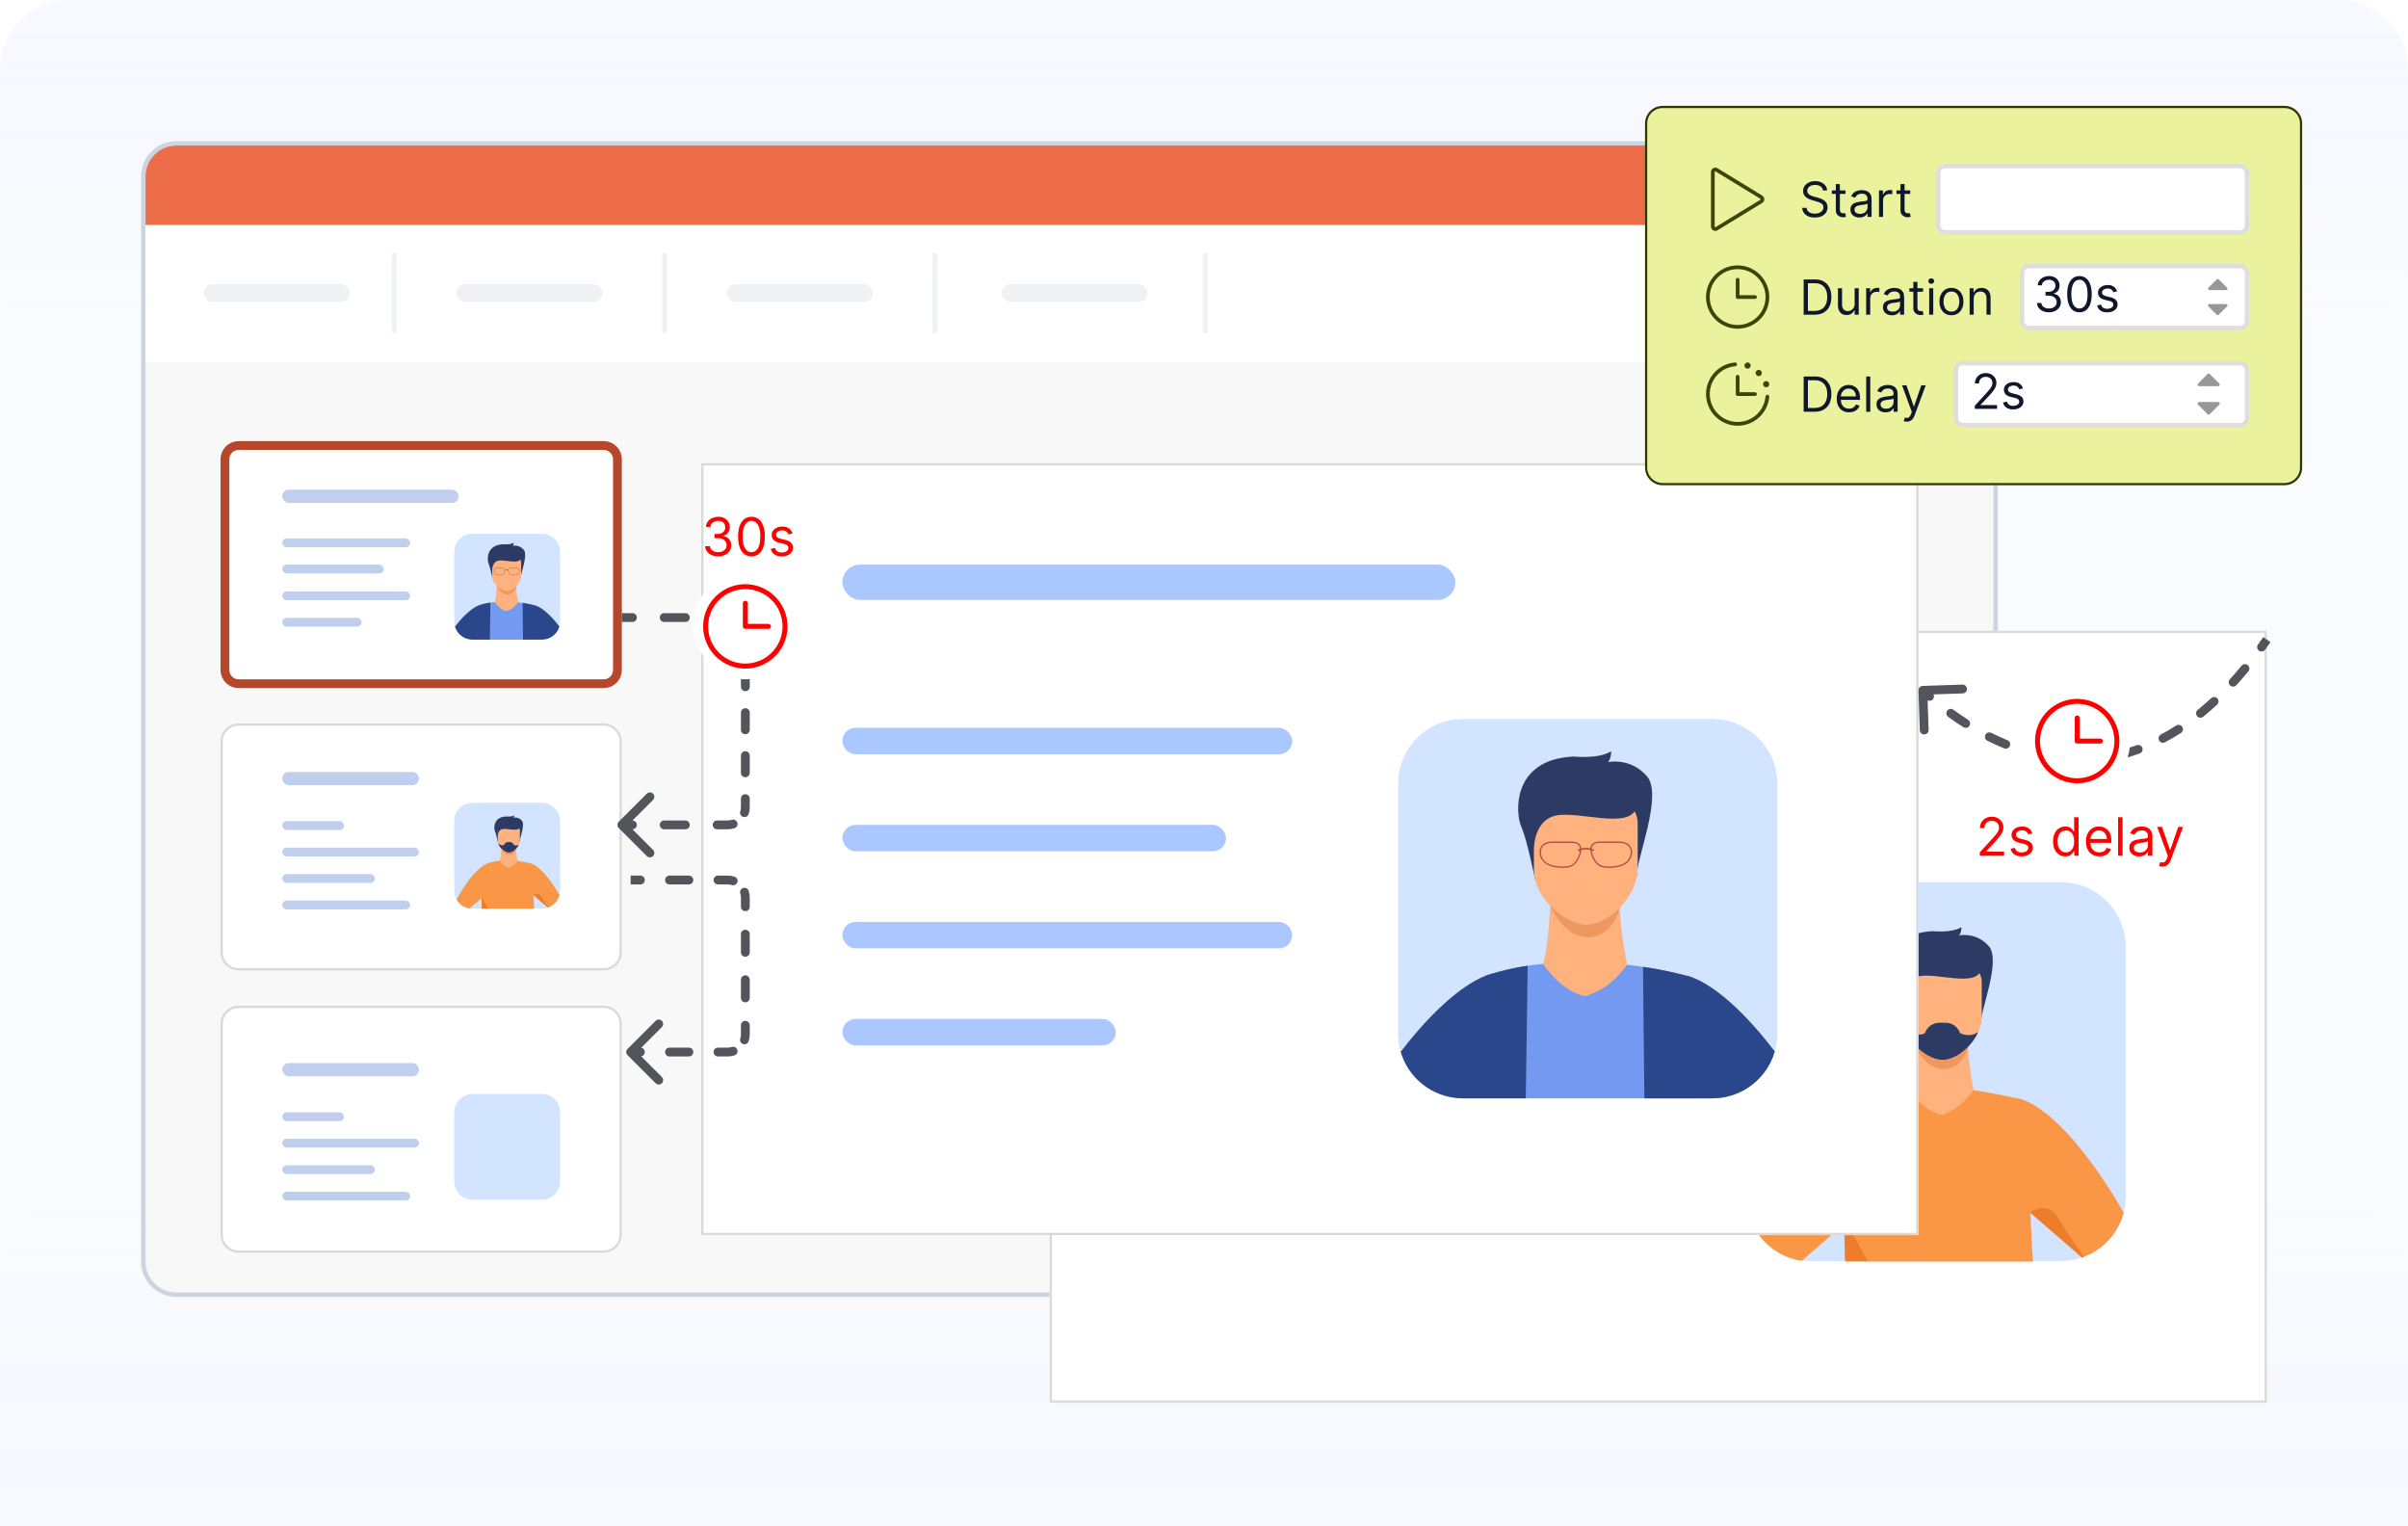 <svg width="546" height="346" viewBox="0 0 546 346" fill="none" xmlns="http://www.w3.org/2000/svg">
<g clip-path="url(#clip0_23320_3210)">
<path opacity="0.5" d="M0 16C0 7.163 7.163 0 16 0H530C538.837 0 546 7.163 546 16V346H0V16Z" fill="#F6F9FF"/>
<path d="M0 346H546V288C546 279.163 538.837 272 530 272H16C7.163 272 0 279.163 0 288V346Z" fill="url(#paint0_linear_23320_3210)"/>
<path d="M0 16C0 7.163 7.163 0 16 0H530C538.837 0 546 7.163 546 16V60C546 68.837 538.837 76 530 76H16C7.163 76 0 68.837 0 60V16Z" fill="url(#paint1_linear_23320_3210)"/>
<path d="M40 32.5H445C449.142 32.5 452.5 35.858 452.5 40V286C452.5 290.142 449.142 293.5 445 293.5H40C35.858 293.5 32.5 290.142 32.5 286V40C32.5 35.858 35.858 32.5 40 32.5Z" fill="#F8F8F8" stroke="#CED3E2"/>
<g filter="url(#filter0_d_23320_3210)">
<rect x="238" y="139" width="276" height="175" fill="white"/>
<rect x="238.257" y="139.257" width="275.485" height="174.485" stroke="#D9D9D9" stroke-width="0.515"/>
</g>
<path d="M482 214.686V271.191C482 272.469 481.834 273.71 481.529 274.892C480.336 279.483 476.971 283.2 472.595 284.888C472.43 284.954 472.261 285.014 472.092 285.07C470.587 285.59 468.972 285.871 467.292 285.871H410.705C409.959 285.871 409.227 285.815 408.511 285.705C403.929 285.024 400.038 282.227 397.863 278.344C396.676 276.226 396 273.79 396 271.188V214.683C396 206.574 402.584 200 410.705 200H467.292C475.413 200 481.997 206.574 481.997 214.683L482 214.686Z" fill="#D2E4FF"/>
<path d="M434.193 235.868C434.193 235.868 433.944 243.56 432.96 247.006L425.156 252.441L454.533 256.83L447.529 247.164C447.529 247.164 445.414 236.851 446.524 233.037C447.635 229.221 434.199 235.868 434.199 235.868H434.193Z" fill="#FFB27D"/>
<path d="M434.156 236.93C434.156 236.93 436.48 242.514 440.856 242.392C445.232 242.269 446.226 237.327 446.226 237.327L434.156 236.93Z" fill="#ED985F"/>
<path d="M431.536 232.409C431.536 232.409 430.124 225.365 429.136 223.234C428.152 221.102 427.329 211.582 438.256 211.089C438.256 211.089 442.446 211.582 444.746 210.186C444.746 210.186 444.746 211.579 444.173 212.072C444.173 212.072 447.952 211.169 450.912 214.452C453.869 217.732 448.94 229.221 449.188 231.929L431.536 232.409Z" fill="#2C3A64"/>
<path d="M449.354 222.594V230.28C449.354 231.564 449.059 232.799 448.558 233.934C447.693 235.894 446.225 237.559 444.617 238.684C443.191 239.684 441.657 240.256 440.35 240.233C439.21 240.21 437.728 239.654 436.296 238.707C434.364 237.429 432.524 235.443 431.742 233.103L431.728 233.07L431.698 232.974C431.473 232.259 431.344 231.514 431.344 230.743V222.597C431.344 220.691 432.676 219.132 434.304 219.132H446.397C448.025 219.132 449.357 220.691 449.357 222.597L449.354 222.594Z" fill="#FFB27D"/>
<path d="M457.51 249.007C457.51 249.007 450.612 247.525 447.522 247.164C444.794 250.778 442.838 251.751 440.348 252.738C436.337 252.185 432.956 247.121 432.956 247.005C428.594 247.455 425.647 248.382 424.447 248.756H424.44C424.161 248.792 413.477 250.275 397.867 278.476C400.042 282.362 403.93 285.156 408.515 285.838C410.527 284.103 414.846 280.356 418.234 277.417C418.198 278.367 418.188 279.224 418.211 279.972C418.271 281.991 418.334 283.994 418.377 286H460.967C460.885 284.984 460.818 284.001 460.772 283.061C460.626 280.138 460.49 277.467 460.364 275.031C460.364 275.011 460.364 274.988 460.357 274.968C460.357 274.941 460.357 274.918 460.354 274.892C460.354 274.892 460.361 274.898 460.364 274.901C460.981 275.434 461.717 276.073 462.516 276.765C462.675 276.904 462.837 277.043 463.003 277.189C463.142 277.311 463.288 277.437 463.434 277.563C463.633 277.731 463.835 277.907 464.037 278.086C464.402 278.403 464.77 278.721 465.144 279.046C465.313 279.195 465.489 279.343 465.658 279.492C465.748 279.572 465.84 279.648 465.933 279.727C466.036 279.817 466.142 279.909 466.248 280.002C466.324 280.068 466.404 280.135 466.484 280.204C466.666 280.36 466.848 280.522 467.027 280.677C467.176 280.806 467.322 280.936 467.471 281.061C467.594 281.167 467.72 281.273 467.843 281.379C468.29 281.77 468.728 282.15 469.155 282.518C469.324 282.663 469.494 282.809 469.659 282.955C469.832 283.107 470.004 283.256 470.173 283.398C470.289 283.501 470.408 283.603 470.524 283.703C470.578 283.749 470.627 283.792 470.68 283.835C470.859 283.991 471.028 284.14 471.197 284.282C471.37 284.434 471.539 284.58 471.698 284.719C471.764 284.778 471.831 284.835 471.894 284.888C471.963 284.951 472.033 285.007 472.099 285.063C472.268 285.007 472.434 284.947 472.603 284.881C476.979 283.193 480.34 279.476 481.537 274.885C466.914 249.752 457.513 249.001 457.513 249.001L457.51 249.007Z" fill="#F99746"/>
<path d="M431.345 226.944C431.345 226.944 431.361 222.048 435.243 221.297C439.125 220.546 447.817 223.684 449.046 220.112C450.28 216.544 432.249 216.604 431.341 218.881C430.433 221.158 431.341 226.941 431.341 226.941L431.345 226.944Z" fill="#2C3A64"/>
<path d="M423.429 285.875H418.38C418.333 283.869 418.27 281.866 418.214 279.847C418.194 279.099 418.201 278.238 418.237 277.292C418.244 277.08 418.254 276.865 418.264 276.643C418.31 276.723 418.4 276.858 418.516 277.05C419.268 278.278 421.327 281.704 423.429 285.878V285.875Z" fill="#ED7D2B"/>
<path d="M444.61 235.295V238.681C443.184 239.68 441.649 240.253 440.343 240.23C439.203 240.207 437.721 239.65 436.289 238.704V235.295C436.289 233.405 437.84 231.855 439.733 231.855H441.169C443.062 231.855 444.613 233.405 444.613 235.295H444.61Z" fill="#2C3A64"/>
<path d="M472.594 284.888C472.429 284.954 472.26 285.014 472.091 285.07C472.024 285.014 471.955 284.958 471.885 284.895C471.822 284.839 471.756 284.782 471.689 284.726C471.53 284.587 471.361 284.441 471.189 284.289C471.02 284.147 470.851 283.998 470.672 283.842C470.622 283.799 470.569 283.756 470.516 283.71C470.4 283.611 470.281 283.508 470.165 283.405C469.999 283.263 469.823 283.114 469.651 282.962C469.482 282.82 469.316 282.671 469.147 282.525C468.723 282.154 468.282 281.777 467.834 281.386C467.711 281.28 467.586 281.174 467.463 281.069C467.314 280.939 467.168 280.814 467.019 280.685C466.84 280.529 466.657 280.37 466.475 280.211C466.399 280.142 466.319 280.076 466.24 280.009C466.137 279.917 466.031 279.827 465.925 279.735C465.832 279.655 465.742 279.579 465.65 279.5C465.481 279.351 465.305 279.202 465.136 279.053C464.765 278.728 464.393 278.411 464.029 278.093C463.826 277.914 463.624 277.739 463.425 277.57C463.279 277.444 463.134 277.318 462.994 277.196C462.829 277.054 462.666 276.911 462.507 276.772C461.705 276.08 460.972 275.442 460.356 274.909C460.339 274.895 460.326 274.886 460.312 274.872C460.312 274.872 460.326 274.862 460.349 274.846C460.753 274.561 464.436 272.132 466.76 276.239C468.401 279.129 471.017 282.773 472.588 284.892L472.594 284.888Z" fill="#ED7D2B"/>
<path d="M448.555 233.935C446.928 237.635 443.132 240.283 440.347 240.233C437.672 240.184 433.101 237.175 431.738 233.104L431.725 233.071L431.695 232.975C431.695 232.975 434.569 235.421 436.469 234.209H444.451C444.451 234.209 446.54 235.401 448.555 233.938V233.935Z" fill="#2C3A64"/>
<g filter="url(#filter1_d_23320_3210)">
<rect x="159" y="101" width="276" height="175" fill="white"/>
<rect x="159.257" y="101.257" width="275.485" height="174.485" stroke="#D9D9D9" stroke-width="0.515"/>
</g>
<path d="M453 33L453 51L33 51L33 40C33 36.134 36.134 33 40 33L453 33Z" fill="#ED6D48"/>
<path d="M453 51.112L453 82.112L33 82.112L33 51.112L453 51.112Z" fill="white"/>
<rect x="46.164" y="64.427" width="33.166" height="4.02" rx="2.01" fill="#EFF2F5"/>
<rect x="103.453" y="64.427" width="33.166" height="4.02" rx="2.01" fill="#EFF2F5"/>
<rect x="164.758" y="64.427" width="33.166" height="4.02" rx="2.01" fill="#EFF2F5"/>
<rect x="227.07" y="64.427" width="33.166" height="4.02" rx="2.01" fill="#EFF2F5"/>
<path d="M89.383 57.392V75.482" stroke="#EFF2F5" stroke-width="1.103"/>
<path d="M150.688 57.392V75.482" stroke="#EFF2F5" stroke-width="1.103"/>
<path d="M211.992 57.392V75.482" stroke="#EFF2F5" stroke-width="1.103"/>
<path d="M273.305 57.392V75.482" stroke="#EFF2F5" stroke-width="1.103"/>
<path d="M435.966 155.501C435.414 155.519 434.982 155.982 435.001 156.534L435.302 165.528C435.321 166.08 435.783 166.513 436.335 166.494C436.887 166.476 437.32 166.013 437.301 165.461L437.033 157.466L445.028 157.198C445.58 157.179 446.013 156.717 445.994 156.165C445.976 155.613 445.513 155.18 444.961 155.199L435.966 155.501ZM436.855 158.622C437.27 158.986 437.902 158.944 438.266 158.529C438.63 158.113 438.588 157.481 438.173 157.117L436.855 158.622ZM442.907 160.892C442.46 160.568 441.835 160.668 441.511 161.115C441.187 161.562 441.286 162.188 441.734 162.512L442.907 160.892ZM445.181 164.851C445.647 165.146 446.265 165.007 446.56 164.541C446.856 164.074 446.717 163.456 446.251 163.161L445.181 164.851ZM451.516 166.14C451.022 165.893 450.421 166.093 450.175 166.587C449.928 167.082 450.128 167.682 450.622 167.929L451.516 166.14ZM454.421 169.654C454.932 169.864 455.516 169.619 455.725 169.108C455.934 168.597 455.69 168.013 455.178 167.803L454.421 169.654ZM460.884 169.742C460.351 169.598 459.802 169.913 459.658 170.447C459.514 170.98 459.829 171.529 460.362 171.673L460.884 169.742ZM464.451 172.579C464.995 172.674 465.513 172.309 465.607 171.765C465.702 171.221 465.337 170.703 464.793 170.609L464.451 172.579ZM470.763 171.194C470.211 171.182 469.754 171.62 469.742 172.172C469.73 172.724 470.168 173.182 470.72 173.193L470.763 171.194ZM474.915 173.065C475.465 173.019 475.874 172.535 475.828 171.985C475.782 171.434 475.298 171.026 474.748 171.072L474.915 173.065ZM480.653 170.1C480.116 170.232 479.789 170.774 479.922 171.311C480.054 171.847 480.596 172.174 481.132 172.041L480.653 170.1ZM485.16 170.822C485.68 170.636 485.95 170.063 485.763 169.543C485.577 169.023 485.004 168.753 484.484 168.94L485.16 170.822ZM489.976 166.506C489.488 166.765 489.301 167.37 489.56 167.858C489.818 168.346 490.423 168.532 490.911 168.274L489.976 166.506ZM494.51 166.167C494.975 165.868 495.109 165.25 494.811 164.785C494.512 164.32 493.893 164.186 493.429 164.485L494.51 166.167ZM498.314 160.932C497.886 161.28 497.821 161.91 498.17 162.339C498.518 162.767 499.148 162.831 499.576 162.483L498.314 160.932ZM502.72 159.746C503.125 159.371 503.149 158.738 502.773 158.333C502.398 157.928 501.765 157.905 501.36 158.28L502.72 159.746ZM505.607 153.985C505.235 154.393 505.265 155.026 505.673 155.398C506.081 155.77 506.713 155.74 507.086 155.332L505.607 153.985ZM509.804 152.197C510.156 151.772 510.096 151.141 509.671 150.789C509.245 150.438 508.615 150.497 508.263 150.923L509.804 152.197ZM511.982 146.114C511.658 146.561 511.757 147.186 512.204 147.51C512.651 147.834 513.277 147.735 513.601 147.288L511.982 146.114ZM436 156.5L435.317 157.23C435.801 157.683 436.314 158.148 436.855 158.622L437.514 157.87L438.173 157.117C437.648 156.658 437.151 156.207 436.683 155.77L436 156.5ZM442.321 161.702L441.734 162.512C442.82 163.3 443.971 164.084 445.181 164.851L445.716 164.006L446.251 163.161C445.078 162.418 443.962 161.657 442.907 160.892L442.321 161.702ZM451.069 167.034L450.622 167.929C451.847 168.541 453.115 169.12 454.421 169.654L454.8 168.729L455.178 167.803C453.921 167.289 452.699 166.73 451.516 166.14L451.069 167.034ZM460.623 170.707L460.362 171.673C461.696 172.033 463.06 172.338 464.451 172.579L464.622 171.594L464.793 170.609C463.465 170.379 462.161 170.087 460.884 169.742L460.623 170.707ZM470.741 172.194L470.72 173.193C472.099 173.223 473.498 173.183 474.915 173.065L474.831 172.068L474.748 171.072C473.403 171.184 472.074 171.222 470.763 171.194L470.741 172.194ZM480.892 171.071L481.132 172.041C482.466 171.712 483.809 171.308 485.16 170.822L484.822 169.881L484.484 168.94C483.197 169.402 481.919 169.787 480.653 170.1L480.892 171.071ZM490.444 167.39L490.911 168.274C492.108 167.641 493.308 166.94 494.51 166.167L493.97 165.326L493.429 164.485C492.273 165.228 491.122 165.9 489.976 166.506L490.444 167.39ZM498.945 161.707L499.576 162.483C500.625 161.63 501.673 160.718 502.72 159.746L502.04 159.013L501.36 158.28C500.343 159.224 499.328 160.107 498.314 160.932L498.945 161.707ZM506.346 154.659L507.086 155.332C507.993 154.336 508.9 153.292 509.804 152.197L509.034 151.56L508.263 150.923C507.378 151.994 506.493 153.014 505.607 153.985L506.346 154.659ZM512.791 146.701L513.601 147.288C514.008 146.727 514.415 146.155 514.821 145.571L514 145L513.179 144.429C512.781 145.001 512.381 145.563 511.982 146.114L512.791 146.701Z" fill="#52555B"/>
<path d="M448.903 194V193.233L451.784 190.08C452.122 189.711 452.401 189.39 452.619 189.117C452.838 188.841 453 188.583 453.105 188.341C453.213 188.097 453.267 187.841 453.267 187.574C453.267 187.268 453.193 187.002 453.045 186.777C452.901 186.553 452.702 186.38 452.449 186.258C452.196 186.135 451.912 186.074 451.597 186.074C451.261 186.074 450.969 186.144 450.719 186.283C450.472 186.42 450.28 186.611 450.143 186.858C450.01 187.106 449.943 187.395 449.943 187.728H448.938C448.938 187.216 449.055 186.768 449.291 186.381C449.527 185.995 449.848 185.694 450.254 185.478C450.663 185.262 451.122 185.154 451.631 185.154C452.142 185.154 452.595 185.262 452.99 185.478C453.385 185.694 453.695 185.985 453.919 186.351C454.143 186.718 454.256 187.125 454.256 187.574C454.256 187.895 454.197 188.209 454.081 188.516C453.967 188.82 453.768 189.16 453.484 189.535C453.203 189.907 452.812 190.361 452.312 190.898L450.352 192.995V193.063H454.409V194H448.903ZM460.822 188.921L459.919 189.177C459.862 189.026 459.778 188.88 459.668 188.738C459.56 188.593 459.412 188.473 459.224 188.38C459.037 188.286 458.797 188.239 458.504 188.239C458.104 188.239 457.77 188.331 457.503 188.516C457.239 188.698 457.107 188.929 457.107 189.211C457.107 189.461 457.197 189.658 457.379 189.803C457.561 189.948 457.845 190.069 458.232 190.165L459.203 190.404C459.788 190.546 460.224 190.763 460.511 191.056C460.798 191.346 460.942 191.719 460.942 192.177C460.942 192.552 460.834 192.887 460.618 193.182C460.405 193.478 460.107 193.711 459.723 193.881C459.339 194.052 458.893 194.137 458.385 194.137C457.717 194.137 457.165 193.992 456.727 193.702C456.29 193.412 456.013 192.989 455.896 192.432L456.851 192.194C456.942 192.546 457.114 192.81 457.366 192.986C457.622 193.162 457.956 193.25 458.368 193.25C458.837 193.25 459.209 193.151 459.484 192.952C459.763 192.75 459.902 192.509 459.902 192.228C459.902 192 459.822 191.81 459.663 191.657C459.504 191.5 459.26 191.384 458.93 191.307L457.839 191.052C457.24 190.91 456.8 190.689 456.518 190.391C456.24 190.09 456.101 189.714 456.101 189.262C456.101 188.893 456.205 188.566 456.412 188.282C456.622 187.998 456.908 187.775 457.268 187.613C457.632 187.451 458.044 187.37 458.504 187.37C459.152 187.37 459.661 187.512 460.03 187.796C460.402 188.08 460.666 188.455 460.822 188.921ZM468.302 194.137C467.757 194.137 467.275 193.999 466.858 193.723C466.44 193.445 466.113 193.053 465.877 192.547C465.642 192.039 465.524 191.438 465.524 190.745C465.524 190.057 465.642 189.461 465.877 188.955C466.113 188.449 466.441 188.059 466.862 187.783C467.282 187.508 467.768 187.37 468.319 187.37C468.745 187.37 469.082 187.441 469.329 187.583C469.579 187.722 469.77 187.881 469.9 188.06C470.034 188.236 470.137 188.381 470.211 188.495H470.297V185.273H471.302V194H470.331V192.995H470.211C470.137 193.114 470.032 193.265 469.896 193.447C469.76 193.625 469.565 193.786 469.312 193.928C469.059 194.067 468.723 194.137 468.302 194.137ZM468.439 193.233C468.842 193.233 469.183 193.128 469.461 192.918C469.74 192.705 469.951 192.411 470.096 192.036C470.241 191.658 470.314 191.222 470.314 190.728C470.314 190.239 470.243 189.812 470.1 189.445C469.958 189.076 469.748 188.789 469.47 188.584C469.191 188.377 468.848 188.273 468.439 188.273C468.012 188.273 467.657 188.383 467.373 188.601C467.092 188.817 466.88 189.111 466.738 189.483C466.599 189.853 466.529 190.268 466.529 190.728C466.529 191.194 466.6 191.617 466.743 191.998C466.887 192.375 467.1 192.677 467.382 192.901C467.666 193.123 468.018 193.233 468.439 193.233ZM476.028 194.137C475.397 194.137 474.853 193.998 474.396 193.719C473.941 193.438 473.591 193.046 473.343 192.543C473.099 192.037 472.977 191.449 472.977 190.779C472.977 190.108 473.099 189.518 473.343 189.006C473.591 188.492 473.934 188.091 474.375 187.804C474.818 187.515 475.335 187.37 475.926 187.37C476.267 187.37 476.603 187.427 476.936 187.54C477.268 187.654 477.571 187.839 477.843 188.094C478.116 188.347 478.333 188.682 478.495 189.1C478.657 189.518 478.738 190.032 478.738 190.643V191.069H473.693V190.199H477.716C477.716 189.83 477.642 189.5 477.494 189.211C477.349 188.921 477.142 188.692 476.872 188.525C476.605 188.357 476.289 188.273 475.926 188.273C475.525 188.273 475.179 188.373 474.886 188.572C474.596 188.768 474.373 189.023 474.217 189.339C474.061 189.654 473.983 189.992 473.983 190.353V190.932C473.983 191.427 474.068 191.846 474.238 192.189C474.412 192.53 474.652 192.79 474.958 192.969C475.265 193.145 475.622 193.233 476.028 193.233C476.292 193.233 476.531 193.197 476.744 193.123C476.96 193.046 477.146 192.932 477.302 192.782C477.458 192.628 477.579 192.438 477.664 192.211L478.636 192.483C478.534 192.813 478.362 193.103 478.12 193.353C477.879 193.6 477.581 193.793 477.225 193.932C476.87 194.069 476.471 194.137 476.028 194.137ZM481.274 185.273V194H480.268V185.273H481.274ZM485.042 194.154C484.627 194.154 484.251 194.076 483.913 193.92C483.575 193.76 483.306 193.532 483.107 193.233C482.908 192.932 482.809 192.569 482.809 192.143C482.809 191.768 482.883 191.464 483.031 191.231C483.178 190.995 483.376 190.81 483.623 190.677C483.87 190.543 484.143 190.444 484.441 190.378C484.742 190.31 485.045 190.256 485.349 190.216C485.746 190.165 486.069 190.127 486.316 190.101C486.566 190.073 486.748 190.026 486.862 189.961C486.978 189.895 487.036 189.782 487.036 189.62V189.586C487.036 189.165 486.921 188.839 486.691 188.606C486.464 188.373 486.119 188.256 485.656 188.256C485.175 188.256 484.799 188.361 484.526 188.572C484.254 188.782 484.062 189.006 483.951 189.245L482.996 188.904C483.167 188.506 483.394 188.197 483.678 187.975C483.965 187.75 484.278 187.594 484.616 187.506C484.957 187.415 485.292 187.37 485.621 187.37C485.832 187.37 486.073 187.395 486.346 187.447C486.621 187.495 486.887 187.596 487.143 187.749C487.401 187.902 487.616 188.134 487.786 188.444C487.957 188.753 488.042 189.168 488.042 189.688V194H487.036V193.114H486.985C486.917 193.256 486.803 193.408 486.644 193.57C486.485 193.732 486.273 193.87 486.009 193.983C485.745 194.097 485.423 194.154 485.042 194.154ZM485.195 193.25C485.593 193.25 485.928 193.172 486.201 193.016C486.477 192.86 486.684 192.658 486.823 192.411C486.965 192.164 487.036 191.904 487.036 191.631V190.711C486.994 190.762 486.9 190.809 486.755 190.851C486.613 190.891 486.448 190.927 486.261 190.958C486.076 190.986 485.896 191.012 485.719 191.035C485.546 191.054 485.406 191.072 485.298 191.086C485.036 191.12 484.792 191.175 484.565 191.252C484.34 191.326 484.158 191.438 484.019 191.589C483.883 191.736 483.815 191.938 483.815 192.194C483.815 192.543 483.944 192.807 484.202 192.986C484.464 193.162 484.795 193.25 485.195 193.25ZM490.291 196.455C490.12 196.455 489.968 196.441 489.835 196.412C489.701 196.387 489.609 196.361 489.558 196.336L489.814 195.449C490.058 195.512 490.274 195.535 490.461 195.518C490.649 195.5 490.815 195.417 490.96 195.266C491.108 195.118 491.243 194.878 491.365 194.546L491.552 194.035L489.132 187.455H490.223L492.029 192.671H492.098L493.904 187.455H494.995L492.217 194.955C492.092 195.293 491.937 195.573 491.752 195.795C491.568 196.019 491.353 196.185 491.109 196.293C490.868 196.401 490.595 196.455 490.291 196.455Z" fill="#FF0000"/>
<rect x="459" y="156" width="24" height="24" rx="12" fill="white"/>
<path d="M471 158.438C469.109 158.438 467.26 158.998 465.687 160.049C464.115 161.1 462.889 162.593 462.165 164.341C461.442 166.088 461.252 168.011 461.621 169.866C461.99 171.72 462.901 173.424 464.238 174.762C465.576 176.099 467.28 177.01 469.134 177.379C470.989 177.748 472.912 177.558 474.659 176.835C476.407 176.111 477.9 174.885 478.951 173.313C480.002 171.74 480.563 169.891 480.563 168C480.56 165.465 479.551 163.034 477.758 161.242C475.966 159.449 473.535 158.44 471 158.438ZM471 176.438C469.331 176.438 467.7 175.943 466.312 175.016C464.925 174.088 463.843 172.771 463.205 171.229C462.566 169.687 462.399 167.991 462.725 166.354C463.05 164.717 463.854 163.214 465.034 162.034C466.214 160.854 467.717 160.05 469.354 159.725C470.991 159.399 472.687 159.566 474.229 160.205C475.771 160.843 477.088 161.925 478.016 163.312C478.943 164.7 479.438 166.331 479.438 168C479.435 170.237 478.545 172.382 476.963 173.963C475.382 175.545 473.237 176.435 471 176.438ZM476.813 168C476.813 168.149 476.753 168.292 476.648 168.398C476.542 168.503 476.399 168.562 476.25 168.562H471C470.851 168.562 470.708 168.503 470.602 168.398C470.497 168.292 470.438 168.149 470.438 168V162.75C470.438 162.601 470.497 162.458 470.602 162.352C470.708 162.247 470.851 162.188 471 162.188C471.149 162.188 471.292 162.247 471.398 162.352C471.503 162.458 471.563 162.601 471.563 162.75V167.438H476.25C476.399 167.438 476.542 167.497 476.648 167.602C476.753 167.708 476.813 167.851 476.813 168Z" fill="#FF0000"/>
<path d="M377 24.25H518C520.071 24.25 521.75 25.929 521.75 28V106C521.75 108.071 520.071 109.75 518 109.75H377C374.929 109.75 373.25 108.071 373.25 106V28C373.25 25.929 374.929 24.25 377 24.25Z" fill="#EBF29D" stroke="#313507" stroke-width="0.5"/>
<path d="M399.58 44.342L389.449 38.145C389.3 38.054 389.129 38.004 388.953 38C388.778 37.997 388.605 38.04 388.452 38.126C388.3 38.21 388.174 38.333 388.086 38.482C387.998 38.632 387.952 38.802 387.953 38.976V51.369C387.952 51.542 387.998 51.713 388.086 51.862C388.174 52.012 388.3 52.135 388.452 52.218C388.605 52.304 388.778 52.348 388.953 52.344C389.129 52.341 389.3 52.291 389.449 52.199L399.58 46.003C399.723 45.916 399.84 45.794 399.922 45.649C400.004 45.503 400.047 45.339 400.047 45.172C400.047 45.005 400.004 44.841 399.922 44.696C399.84 44.55 399.723 44.429 399.58 44.342ZM399.14 45.283L389.008 51.479C388.986 51.492 388.961 51.499 388.935 51.499C388.91 51.499 388.885 51.492 388.863 51.479C388.842 51.469 388.824 51.453 388.812 51.433C388.799 51.413 388.793 51.39 388.793 51.366V38.976C388.793 38.952 388.799 38.929 388.812 38.909C388.824 38.889 388.842 38.873 388.863 38.862C388.886 38.85 388.911 38.843 388.938 38.844C388.962 38.845 388.987 38.853 389.008 38.866L399.14 45.062C399.159 45.073 399.175 45.089 399.186 45.109C399.197 45.128 399.203 45.15 399.203 45.172C399.203 45.195 399.197 45.217 399.186 45.236C399.175 45.255 399.159 45.271 399.14 45.283Z" fill="#3F4404"/>
<path d="M413.344 43.172C413.297 42.776 413.107 42.469 412.773 42.251C412.44 42.032 412.031 41.922 411.547 41.922C411.193 41.922 410.883 41.98 410.617 42.094C410.354 42.209 410.148 42.366 410 42.567C409.854 42.767 409.781 42.995 409.781 43.251C409.781 43.464 409.832 43.648 409.934 43.801C410.038 43.952 410.171 44.079 410.332 44.18C410.493 44.279 410.663 44.361 410.84 44.426C411.017 44.489 411.18 44.54 411.328 44.579L412.141 44.797C412.349 44.852 412.581 44.928 412.836 45.024C413.094 45.12 413.34 45.252 413.574 45.419C413.811 45.583 414.007 45.794 414.16 46.051C414.314 46.309 414.391 46.626 414.391 47.001C414.391 47.433 414.277 47.823 414.051 48.172C413.827 48.521 413.499 48.799 413.066 49.004C412.637 49.21 412.115 49.313 411.5 49.313C410.927 49.313 410.431 49.221 410.012 49.036C409.595 48.851 409.267 48.593 409.027 48.262C408.79 47.931 408.656 47.547 408.625 47.11H409.625C409.651 47.412 409.753 47.662 409.93 47.86C410.109 48.055 410.336 48.201 410.609 48.297C410.885 48.391 411.182 48.438 411.5 48.438C411.87 48.438 412.202 48.378 412.496 48.258C412.79 48.136 413.023 47.967 413.195 47.751C413.367 47.532 413.453 47.276 413.453 46.985C413.453 46.719 413.379 46.503 413.23 46.336C413.082 46.17 412.887 46.034 412.645 45.93C412.402 45.826 412.141 45.735 411.859 45.657L410.875 45.376C410.25 45.196 409.755 44.939 409.391 44.606C409.026 44.273 408.844 43.836 408.844 43.297C408.844 42.849 408.965 42.459 409.207 42.126C409.452 41.79 409.78 41.529 410.191 41.344C410.605 41.157 411.068 41.063 411.578 41.063C412.094 41.063 412.552 41.155 412.953 41.34C413.354 41.523 413.672 41.773 413.906 42.09C414.143 42.408 414.268 42.769 414.281 43.172H413.344ZM418.468 43.172V43.954H415.358V43.172H418.468ZM416.265 41.735H417.187V47.454C417.187 47.714 417.224 47.909 417.3 48.04C417.378 48.167 417.477 48.253 417.597 48.297C417.719 48.339 417.848 48.36 417.983 48.36C418.085 48.36 418.168 48.355 418.233 48.344C418.299 48.331 418.351 48.321 418.39 48.313L418.577 49.141C418.515 49.165 418.427 49.188 418.315 49.211C418.203 49.237 418.062 49.251 417.89 49.251C417.629 49.251 417.374 49.194 417.124 49.083C416.877 48.971 416.671 48.8 416.507 48.571C416.345 48.342 416.265 48.053 416.265 47.704V41.735ZM421.62 49.313C421.24 49.313 420.895 49.241 420.585 49.098C420.275 48.952 420.029 48.743 419.847 48.469C419.664 48.193 419.573 47.86 419.573 47.469C419.573 47.126 419.641 46.847 419.776 46.633C419.912 46.417 420.093 46.248 420.319 46.126C420.546 46.003 420.796 45.912 421.069 45.852C421.345 45.79 421.623 45.74 421.901 45.704C422.266 45.657 422.562 45.622 422.788 45.598C423.017 45.572 423.184 45.529 423.288 45.469C423.395 45.409 423.448 45.305 423.448 45.157V45.126C423.448 44.74 423.343 44.441 423.132 44.227C422.924 44.014 422.607 43.907 422.183 43.907C421.743 43.907 421.397 44.003 421.147 44.196C420.897 44.389 420.722 44.594 420.62 44.813L419.745 44.501C419.901 44.136 420.11 43.852 420.37 43.649C420.633 43.443 420.92 43.3 421.229 43.219C421.542 43.136 421.849 43.094 422.151 43.094C422.344 43.094 422.565 43.118 422.815 43.165C423.068 43.209 423.312 43.301 423.546 43.442C423.783 43.583 423.979 43.795 424.136 44.079C424.292 44.362 424.37 44.743 424.37 45.219V49.172H423.448V48.36H423.401C423.339 48.49 423.235 48.629 423.089 48.778C422.943 48.926 422.749 49.053 422.507 49.157C422.265 49.261 421.969 49.313 421.62 49.313ZM421.761 48.485C422.125 48.485 422.433 48.413 422.683 48.27C422.935 48.127 423.125 47.942 423.253 47.715C423.383 47.489 423.448 47.251 423.448 47.001V46.157C423.409 46.204 423.323 46.247 423.19 46.286C423.06 46.322 422.909 46.355 422.737 46.383C422.568 46.409 422.403 46.433 422.241 46.454C422.082 46.472 421.953 46.487 421.854 46.501C421.615 46.532 421.391 46.583 421.183 46.653C420.977 46.721 420.81 46.823 420.683 46.961C420.558 47.097 420.495 47.282 420.495 47.516C420.495 47.836 420.614 48.079 420.851 48.243C421.09 48.404 421.394 48.485 421.761 48.485ZM426.053 49.172V43.172H426.943V44.079H427.006C427.115 43.782 427.313 43.541 427.6 43.356C427.886 43.171 428.209 43.079 428.568 43.079C428.636 43.079 428.721 43.08 428.822 43.083C428.924 43.085 429.001 43.089 429.053 43.094V44.032C429.021 44.024 428.95 44.012 428.838 43.997C428.729 43.978 428.613 43.969 428.49 43.969C428.199 43.969 427.938 44.03 427.709 44.153C427.482 44.273 427.303 44.439 427.17 44.653C427.04 44.864 426.975 45.105 426.975 45.376V49.172H426.053ZM433.131 43.172V43.954H430.021V43.172H433.131ZM430.928 41.735H431.85V47.454C431.85 47.714 431.887 47.909 431.963 48.04C432.041 48.167 432.14 48.253 432.26 48.297C432.382 48.339 432.511 48.36 432.646 48.36C432.748 48.36 432.831 48.355 432.896 48.344C432.962 48.331 433.014 48.321 433.053 48.313L433.24 49.141C433.178 49.165 433.09 49.188 432.979 49.211C432.867 49.237 432.725 49.251 432.553 49.251C432.292 49.251 432.037 49.194 431.787 49.083C431.54 48.971 431.334 48.8 431.17 48.571C431.008 48.342 430.928 48.053 430.928 47.704V41.735Z" fill="#0F172A"/>
<rect x="439.5" y="37.672" width="70" height="15" rx="1.5" fill="white" stroke="#DEDEDE"/>
<path d="M394 60.173C392.582 60.173 391.195 60.593 390.016 61.382C388.836 62.17 387.917 63.29 387.374 64.6C386.831 65.911 386.689 67.353 386.966 68.744C387.243 70.135 387.926 71.413 388.929 72.416C389.932 73.419 391.21 74.102 392.601 74.379C393.992 74.656 395.434 74.513 396.745 73.971C398.055 73.428 399.175 72.509 399.963 71.329C400.751 70.15 401.172 68.763 401.172 67.345C401.17 65.443 400.413 63.62 399.069 62.276C397.724 60.931 395.901 60.175 394 60.173ZM394 73.673C392.748 73.673 391.525 73.302 390.484 72.606C389.444 71.911 388.633 70.923 388.154 69.766C387.675 68.61 387.549 67.338 387.793 66.11C388.038 64.883 388.64 63.755 389.525 62.87C390.41 61.985 391.538 61.382 392.765 61.138C393.993 60.894 395.265 61.019 396.422 61.498C397.578 61.977 398.566 62.788 399.262 63.829C399.957 64.87 400.328 66.093 400.328 67.345C400.326 69.022 399.659 70.631 398.473 71.817C397.286 73.004 395.678 73.671 394 73.673ZM398.359 67.345C398.359 67.457 398.315 67.564 398.236 67.643C398.157 67.722 398.049 67.767 397.938 67.767H394C393.888 67.767 393.781 67.722 393.702 67.643C393.623 67.564 393.578 67.457 393.578 67.345V63.407C393.578 63.295 393.623 63.188 393.702 63.109C393.781 63.03 393.888 62.985 394 62.985C394.112 62.985 394.219 63.03 394.298 63.109C394.377 63.188 394.422 63.295 394.422 63.407V66.923H397.938C398.049 66.923 398.157 66.967 398.236 67.046C398.315 67.126 398.359 67.233 398.359 67.345Z" fill="#3F4404"/>
<path d="M411.438 71.345H408.969V63.345H411.547C412.323 63.345 412.987 63.505 413.539 63.825C414.091 64.143 414.514 64.6 414.809 65.196C415.103 65.79 415.25 66.501 415.25 67.329C415.25 68.162 415.102 68.88 414.805 69.481C414.508 70.08 414.076 70.541 413.508 70.864C412.94 71.185 412.25 71.345 411.438 71.345ZM409.938 70.485H411.375C412.036 70.485 412.585 70.358 413.02 70.103C413.454 69.847 413.779 69.484 413.992 69.013C414.206 68.541 414.312 67.98 414.312 67.329C414.312 66.683 414.207 66.127 413.996 65.661C413.785 65.192 413.47 64.833 413.051 64.583C412.632 64.33 412.109 64.204 411.484 64.204H409.938V70.485ZM420.531 68.892V65.345H421.453V71.345H420.531V70.329H420.469C420.328 70.634 420.109 70.893 419.813 71.106C419.516 71.317 419.141 71.423 418.687 71.423C418.312 71.423 417.979 71.341 417.688 71.177C417.396 71.01 417.167 70.76 417 70.427C416.833 70.091 416.75 69.668 416.75 69.157V65.345H417.672V69.095C417.672 69.532 417.794 69.881 418.039 70.142C418.286 70.402 418.602 70.532 418.984 70.532C419.214 70.532 419.447 70.474 419.684 70.356C419.923 70.239 420.124 70.06 420.285 69.817C420.449 69.575 420.531 69.267 420.531 68.892ZM423.142 71.345V65.345H424.032V66.251H424.095C424.204 65.954 424.402 65.713 424.688 65.528C424.975 65.343 425.298 65.251 425.657 65.251C425.725 65.251 425.81 65.252 425.911 65.255C426.013 65.257 426.09 65.261 426.142 65.267V66.204C426.11 66.196 426.039 66.185 425.927 66.169C425.817 66.151 425.701 66.142 425.579 66.142C425.287 66.142 425.027 66.203 424.798 66.325C424.571 66.445 424.392 66.612 424.259 66.825C424.129 67.036 424.063 67.277 424.063 67.548V71.345H423.142ZM429 71.485C428.62 71.485 428.275 71.414 427.965 71.27C427.655 71.125 427.409 70.915 427.227 70.642C427.044 70.366 426.953 70.032 426.953 69.642C426.953 69.298 427.021 69.019 427.156 68.806C427.292 68.59 427.473 68.42 427.699 68.298C427.926 68.175 428.176 68.084 428.449 68.024C428.725 67.962 429.003 67.912 429.281 67.876C429.646 67.829 429.941 67.794 430.168 67.77C430.397 67.745 430.564 67.701 430.668 67.642C430.775 67.582 430.828 67.478 430.828 67.329V67.298C430.828 66.912 430.723 66.613 430.512 66.399C430.303 66.186 429.987 66.079 429.563 66.079C429.122 66.079 428.777 66.175 428.527 66.368C428.277 66.561 428.102 66.767 428 66.985L427.125 66.673C427.281 66.308 427.49 66.024 427.75 65.821C428.013 65.616 428.299 65.472 428.609 65.392C428.922 65.308 429.229 65.267 429.531 65.267C429.724 65.267 429.945 65.29 430.195 65.337C430.448 65.381 430.691 65.474 430.926 65.614C431.163 65.755 431.359 65.967 431.516 66.251C431.672 66.535 431.75 66.915 431.75 67.392V71.345H430.828V70.532H430.781C430.719 70.662 430.615 70.802 430.469 70.95C430.323 71.099 430.129 71.225 429.887 71.329C429.645 71.433 429.349 71.485 429 71.485ZM429.141 70.657C429.505 70.657 429.813 70.586 430.063 70.442C430.315 70.299 430.505 70.114 430.633 69.888C430.763 69.661 430.828 69.423 430.828 69.173V68.329C430.789 68.376 430.703 68.419 430.57 68.458C430.44 68.495 430.289 68.527 430.117 68.556C429.948 68.582 429.783 68.605 429.621 68.626C429.462 68.644 429.333 68.66 429.234 68.673C428.995 68.704 428.771 68.755 428.563 68.825C428.357 68.893 428.19 68.996 428.063 69.134C427.938 69.269 427.875 69.454 427.875 69.689C427.875 70.009 427.993 70.251 428.23 70.415C428.47 70.576 428.773 70.657 429.141 70.657ZM436.042 65.345V66.126H432.933V65.345H436.042ZM433.839 63.907H434.761V69.626C434.761 69.886 434.799 70.082 434.874 70.212C434.952 70.34 435.051 70.425 435.171 70.47C435.293 70.511 435.422 70.532 435.558 70.532C435.659 70.532 435.743 70.527 435.808 70.517C435.873 70.504 435.925 70.493 435.964 70.485L436.151 71.314C436.089 71.337 436.002 71.36 435.89 71.384C435.778 71.41 435.636 71.423 435.464 71.423C435.203 71.423 434.948 71.367 434.698 71.255C434.451 71.143 434.245 70.972 434.081 70.743C433.92 70.514 433.839 70.225 433.839 69.876V63.907ZM437.429 71.345V65.345H438.351V71.345H437.429ZM437.897 64.345C437.718 64.345 437.563 64.284 437.433 64.161C437.305 64.039 437.241 63.892 437.241 63.72C437.241 63.548 437.305 63.401 437.433 63.278C437.563 63.156 437.718 63.095 437.897 63.095C438.077 63.095 438.231 63.156 438.358 63.278C438.489 63.401 438.554 63.548 438.554 63.72C438.554 63.892 438.489 64.039 438.358 64.161C438.231 64.284 438.077 64.345 437.897 64.345ZM442.477 71.47C441.935 71.47 441.46 71.341 441.051 71.083C440.645 70.825 440.327 70.465 440.098 70.001C439.871 69.537 439.758 68.996 439.758 68.376C439.758 67.751 439.871 67.205 440.098 66.739C440.327 66.273 440.645 65.911 441.051 65.653C441.46 65.395 441.935 65.267 442.477 65.267C443.018 65.267 443.492 65.395 443.898 65.653C444.307 65.911 444.625 66.273 444.852 66.739C445.081 67.205 445.195 67.751 445.195 68.376C445.195 68.996 445.081 69.537 444.852 70.001C444.625 70.465 444.307 70.825 443.898 71.083C443.492 71.341 443.018 71.47 442.477 71.47ZM442.477 70.642C442.888 70.642 443.227 70.536 443.492 70.325C443.758 70.114 443.954 69.837 444.082 69.493C444.21 69.149 444.273 68.777 444.273 68.376C444.273 67.975 444.21 67.601 444.082 67.255C443.954 66.909 443.758 66.629 443.492 66.415C443.227 66.201 442.888 66.095 442.477 66.095C442.065 66.095 441.727 66.201 441.461 66.415C441.195 66.629 440.999 66.909 440.871 67.255C440.743 67.601 440.68 67.975 440.68 68.376C440.68 68.777 440.743 69.149 440.871 69.493C440.999 69.837 441.195 70.114 441.461 70.325C441.727 70.536 442.065 70.642 442.477 70.642ZM447.524 67.735V71.345H446.603V65.345H447.493V66.282H447.571C447.712 65.978 447.925 65.733 448.212 65.548C448.498 65.36 448.868 65.267 449.321 65.267C449.728 65.267 450.083 65.35 450.388 65.517C450.692 65.681 450.929 65.931 451.099 66.267C451.268 66.6 451.353 67.022 451.353 67.532V71.345H450.431V67.595C450.431 67.123 450.308 66.756 450.063 66.493C449.819 66.228 449.483 66.095 449.056 66.095C448.761 66.095 448.498 66.159 448.267 66.286C448.037 66.414 447.856 66.6 447.724 66.845C447.591 67.09 447.524 67.386 447.524 67.735Z" fill="#0F172A"/>
<rect x="458.5" y="60.345" width="51" height="14" rx="1.5" fill="white" stroke="#DEDEDE"/>
<path d="M464.594 70.799C464.078 70.799 463.618 70.71 463.215 70.533C462.814 70.356 462.495 70.11 462.258 69.795C462.023 69.477 461.896 69.109 461.875 68.689H462.859C462.88 68.947 462.969 69.17 463.125 69.357C463.281 69.542 463.486 69.686 463.738 69.787C463.991 69.889 464.271 69.939 464.578 69.939C464.922 69.939 465.227 69.88 465.492 69.76C465.758 69.64 465.966 69.473 466.117 69.26C466.268 69.046 466.344 68.799 466.344 68.518C466.344 68.223 466.271 67.964 466.125 67.74C465.979 67.514 465.766 67.337 465.484 67.209C465.203 67.081 464.859 67.018 464.453 67.018H463.812V66.158H464.453C464.771 66.158 465.049 66.101 465.289 65.986C465.531 65.872 465.72 65.71 465.855 65.502C465.993 65.294 466.063 65.049 466.063 64.768C466.063 64.497 466.003 64.261 465.883 64.061C465.763 63.86 465.594 63.704 465.375 63.592C465.159 63.48 464.904 63.424 464.609 63.424C464.333 63.424 464.073 63.475 463.828 63.576C463.586 63.675 463.388 63.82 463.234 64.01C463.081 64.197 462.997 64.424 462.984 64.689H462.047C462.063 64.27 462.189 63.903 462.426 63.588C462.663 63.27 462.973 63.023 463.355 62.846C463.741 62.669 464.164 62.58 464.625 62.58C465.12 62.58 465.544 62.68 465.898 62.881C466.253 63.079 466.525 63.34 466.715 63.666C466.905 63.992 467 64.343 467 64.721C467 65.171 466.882 65.555 466.645 65.873C466.41 66.191 466.091 66.411 465.688 66.533V66.596C466.193 66.679 466.587 66.894 466.871 67.24C467.155 67.584 467.297 68.01 467.297 68.518C467.297 68.953 467.178 69.343 466.941 69.689C466.707 70.033 466.387 70.304 465.98 70.502C465.574 70.7 465.112 70.799 464.594 70.799ZM471.504 70.799C470.915 70.799 470.414 70.639 470 70.318C469.586 69.995 469.27 69.528 469.051 68.916C468.832 68.301 468.723 67.559 468.723 66.689C468.723 65.825 468.832 65.087 469.051 64.475C469.272 63.86 469.59 63.391 470.004 63.068C470.421 62.743 470.921 62.58 471.504 62.58C472.087 62.58 472.586 62.743 473 63.068C473.417 63.391 473.734 63.86 473.953 64.475C474.174 65.087 474.285 65.825 474.285 66.689C474.285 67.559 474.176 68.301 473.957 68.916C473.738 69.528 473.422 69.995 473.008 70.318C472.594 70.639 472.092 70.799 471.504 70.799ZM471.504 69.939C472.087 69.939 472.54 69.658 472.863 69.096C473.186 68.533 473.348 67.731 473.348 66.689C473.348 65.997 473.273 65.407 473.125 64.92C472.979 64.433 472.768 64.062 472.492 63.807C472.219 63.551 471.889 63.424 471.504 63.424C470.926 63.424 470.474 63.709 470.148 64.279C469.823 64.847 469.66 65.65 469.66 66.689C469.66 67.382 469.733 67.971 469.879 68.455C470.025 68.939 470.234 69.308 470.508 69.561C470.784 69.813 471.116 69.939 471.504 69.939ZM480.035 66.033L479.207 66.268C479.155 66.13 479.078 65.995 478.977 65.865C478.878 65.732 478.742 65.623 478.57 65.537C478.398 65.451 478.178 65.408 477.91 65.408C477.543 65.408 477.237 65.493 476.992 65.662C476.75 65.829 476.629 66.041 476.629 66.299C476.629 66.528 476.712 66.709 476.879 66.842C477.046 66.975 477.306 67.085 477.66 67.174L478.551 67.393C479.087 67.523 479.487 67.722 479.75 67.99C480.013 68.256 480.145 68.598 480.145 69.018C480.145 69.361 480.046 69.669 479.848 69.939C479.652 70.21 479.379 70.424 479.027 70.58C478.676 70.736 478.267 70.814 477.801 70.814C477.189 70.814 476.682 70.682 476.281 70.416C475.88 70.15 475.626 69.762 475.52 69.252L476.395 69.033C476.478 69.356 476.635 69.598 476.867 69.76C477.102 69.921 477.408 70.002 477.785 70.002C478.215 70.002 478.556 69.911 478.809 69.728C479.064 69.544 479.191 69.322 479.191 69.064C479.191 68.856 479.118 68.682 478.973 68.541C478.827 68.398 478.603 68.291 478.301 68.221L477.301 67.986C476.751 67.856 476.348 67.654 476.09 67.381C475.835 67.105 475.707 66.76 475.707 66.346C475.707 66.007 475.802 65.708 475.992 65.447C476.185 65.187 476.447 64.982 476.777 64.834C477.111 64.686 477.488 64.611 477.91 64.611C478.504 64.611 478.97 64.742 479.309 65.002C479.65 65.262 479.892 65.606 480.035 66.033Z" fill="#0F172A"/>
<path d="M500.673 65.572C500.649 65.514 500.643 65.451 500.655 65.39C500.667 65.328 500.697 65.272 500.741 65.228L502.634 63.335C502.664 63.305 502.698 63.282 502.737 63.266C502.775 63.25 502.816 63.242 502.858 63.242C502.899 63.242 502.94 63.25 502.978 63.266C503.017 63.282 503.051 63.305 503.081 63.335L504.974 65.228C505.018 65.272 505.048 65.328 505.061 65.39C505.073 65.451 505.066 65.514 505.043 65.572C505.019 65.63 504.978 65.679 504.926 65.714C504.874 65.748 504.813 65.767 504.751 65.767H500.964C500.902 65.767 500.841 65.748 500.789 65.714C500.737 65.679 500.697 65.63 500.673 65.572ZM504.751 68.922H500.964C500.902 68.922 500.841 68.941 500.789 68.975C500.737 69.01 500.696 69.059 500.672 69.117C500.649 69.175 500.642 69.238 500.655 69.299C500.667 69.361 500.697 69.417 500.741 69.461L502.634 71.354C502.664 71.384 502.698 71.407 502.737 71.423C502.775 71.439 502.816 71.447 502.858 71.447C502.899 71.447 502.94 71.439 502.978 71.423C503.017 71.407 503.051 71.384 503.081 71.354L504.974 69.461C505.018 69.417 505.048 69.361 505.061 69.299C505.073 69.238 505.066 69.175 505.043 69.117C505.019 69.059 504.978 69.01 504.926 68.975C504.874 68.941 504.813 68.922 504.751 68.922Z" fill="#989898"/>
<path d="M401.17 89.942C401.053 91.304 400.549 92.605 399.718 93.691C398.886 94.777 397.762 95.603 396.477 96.072C395.192 96.541 393.8 96.633 392.465 96.338C391.129 96.042 389.906 95.371 388.939 94.404C387.972 93.437 387.301 92.214 387.006 90.878C386.71 89.543 386.802 88.151 387.271 86.866C387.74 85.581 388.566 84.457 389.652 83.625C390.738 82.794 392.039 82.29 393.401 82.173C393.513 82.163 393.624 82.199 393.71 82.272C393.796 82.344 393.849 82.448 393.858 82.56C393.868 82.671 393.832 82.782 393.76 82.868C393.687 82.954 393.584 83.007 393.472 83.017C392.269 83.12 391.12 83.564 390.162 84.298C389.203 85.031 388.473 86.023 388.059 87.157C387.645 88.292 387.564 89.52 387.825 90.699C388.085 91.878 388.677 92.958 389.531 93.811C390.384 94.665 391.464 95.257 392.643 95.518C393.822 95.779 395.05 95.698 396.184 95.284C397.319 94.87 398.311 94.141 399.045 93.183C399.778 92.224 400.223 91.076 400.326 89.873C400.331 89.817 400.347 89.763 400.372 89.714C400.397 89.665 400.432 89.621 400.475 89.585C400.561 89.512 400.672 89.477 400.783 89.486C400.839 89.491 400.893 89.506 400.942 89.532C400.992 89.557 401.036 89.592 401.071 89.635C401.107 89.677 401.135 89.726 401.152 89.779C401.168 89.832 401.175 89.888 401.17 89.943V89.942ZM393.576 85.407V89.345C393.576 89.457 393.621 89.564 393.7 89.643C393.779 89.722 393.886 89.767 393.998 89.767H397.936C398.048 89.767 398.155 89.722 398.234 89.643C398.313 89.564 398.358 89.457 398.358 89.345C398.358 89.233 398.313 89.126 398.234 89.046C398.155 88.967 398.048 88.923 397.936 88.923H394.42V85.407C394.42 85.295 394.376 85.188 394.297 85.109C394.218 85.03 394.11 84.985 393.998 84.985C393.886 84.985 393.779 85.03 393.7 85.109C393.621 85.188 393.576 85.295 393.576 85.407ZM396.248 83.579C396.387 83.579 396.523 83.538 396.639 83.461C396.755 83.383 396.845 83.273 396.898 83.145C396.951 83.017 396.965 82.875 396.938 82.739C396.911 82.602 396.844 82.477 396.745 82.379C396.647 82.281 396.522 82.213 396.385 82.186C396.249 82.159 396.108 82.173 395.979 82.226C395.851 82.28 395.741 82.37 395.664 82.485C395.586 82.601 395.545 82.737 395.545 82.876C395.545 82.968 395.563 83.06 395.599 83.145C395.634 83.23 395.686 83.308 395.751 83.373C395.883 83.505 396.062 83.579 396.248 83.579ZM398.78 85.267C398.919 85.267 399.055 85.225 399.17 85.148C399.286 85.071 399.376 84.961 399.429 84.832C399.482 84.704 399.496 84.563 399.469 84.426C399.442 84.29 399.375 84.165 399.277 84.066C399.178 83.968 399.053 83.901 398.917 83.874C398.78 83.847 398.639 83.861 398.51 83.914C398.382 83.967 398.272 84.057 398.195 84.173C398.118 84.288 398.076 84.424 398.076 84.564C398.076 84.75 398.151 84.929 398.282 85.061C398.414 85.192 398.593 85.267 398.78 85.267ZM400.467 87.798C400.606 87.798 400.742 87.757 400.858 87.679C400.973 87.602 401.063 87.492 401.117 87.364C401.17 87.235 401.184 87.094 401.157 86.958C401.13 86.821 401.063 86.696 400.964 86.597C400.866 86.499 400.741 86.432 400.604 86.405C400.468 86.378 400.326 86.392 400.198 86.445C400.07 86.498 399.96 86.588 399.882 86.704C399.805 86.82 399.764 86.956 399.764 87.095C399.764 87.281 399.838 87.46 399.97 87.592C400.102 87.724 400.281 87.798 400.467 87.798Z" fill="#3F4404"/>
<path d="M411.438 93.345H408.969V85.345H411.547C412.323 85.345 412.987 85.505 413.539 85.825C414.091 86.143 414.514 86.6 414.809 87.196C415.103 87.79 415.25 88.501 415.25 89.329C415.25 90.162 415.102 90.88 414.805 91.481C414.508 92.08 414.076 92.541 413.508 92.864C412.94 93.185 412.25 93.345 411.438 93.345ZM409.938 92.485H411.375C412.036 92.485 412.585 92.358 413.02 92.103C413.454 91.847 413.779 91.484 413.992 91.013C414.206 90.541 414.312 89.98 414.312 89.329C414.312 88.683 414.207 88.127 413.996 87.661C413.785 87.192 413.47 86.833 413.051 86.583C412.632 86.33 412.109 86.204 411.484 86.204H409.938V92.485ZM419.266 93.47C418.688 93.47 418.189 93.342 417.77 93.087C417.353 92.829 417.031 92.47 416.805 92.009C416.581 91.545 416.469 91.006 416.469 90.392C416.469 89.777 416.581 89.235 416.805 88.767C417.031 88.295 417.346 87.928 417.75 87.665C418.156 87.399 418.63 87.267 419.172 87.267C419.484 87.267 419.793 87.319 420.098 87.423C420.402 87.527 420.68 87.696 420.93 87.931C421.18 88.162 421.379 88.47 421.527 88.853C421.676 89.235 421.75 89.707 421.75 90.267V90.657H417.125V89.86H420.813C420.813 89.522 420.745 89.22 420.609 88.954C420.477 88.689 420.286 88.479 420.039 88.325C419.794 88.171 419.505 88.095 419.172 88.095C418.805 88.095 418.487 88.186 418.219 88.368C417.953 88.548 417.749 88.782 417.605 89.071C417.462 89.36 417.391 89.67 417.391 90.001V90.532C417.391 90.985 417.469 91.37 417.625 91.685C417.784 91.997 418.004 92.235 418.285 92.399C418.566 92.561 418.893 92.642 419.266 92.642C419.508 92.642 419.727 92.608 419.922 92.54C420.12 92.47 420.29 92.366 420.434 92.228C420.577 92.087 420.688 91.912 420.766 91.704L421.656 91.954C421.563 92.256 421.405 92.522 421.184 92.751C420.962 92.978 420.689 93.155 420.363 93.282C420.038 93.407 419.672 93.47 419.266 93.47ZM424.074 85.345V93.345H423.152V85.345H424.074ZM427.528 93.485C427.148 93.485 426.803 93.414 426.493 93.27C426.183 93.125 425.937 92.915 425.755 92.642C425.573 92.366 425.481 92.032 425.481 91.642C425.481 91.298 425.549 91.019 425.685 90.806C425.82 90.59 426.001 90.42 426.228 90.298C426.454 90.175 426.704 90.084 426.978 90.024C427.254 89.962 427.531 89.912 427.81 89.876C428.174 89.829 428.47 89.794 428.696 89.77C428.925 89.745 429.092 89.701 429.196 89.642C429.303 89.582 429.356 89.478 429.356 89.329V89.298C429.356 88.912 429.251 88.613 429.04 88.399C428.832 88.186 428.515 88.079 428.091 88.079C427.651 88.079 427.306 88.175 427.056 88.368C426.806 88.561 426.63 88.767 426.528 88.985L425.653 88.673C425.81 88.308 426.018 88.024 426.278 87.821C426.541 87.616 426.828 87.472 427.138 87.392C427.45 87.308 427.757 87.267 428.06 87.267C428.252 87.267 428.474 87.29 428.724 87.337C428.976 87.381 429.22 87.474 429.454 87.614C429.691 87.755 429.888 87.967 430.044 88.251C430.2 88.535 430.278 88.915 430.278 89.392V93.345H429.356V92.532H429.31C429.247 92.662 429.143 92.802 428.997 92.95C428.851 93.099 428.657 93.225 428.415 93.329C428.173 93.433 427.877 93.485 427.528 93.485ZM427.669 92.657C428.034 92.657 428.341 92.586 428.591 92.442C428.843 92.299 429.034 92.114 429.161 91.888C429.291 91.661 429.356 91.423 429.356 91.173V90.329C429.317 90.376 429.231 90.419 429.099 90.458C428.968 90.495 428.817 90.527 428.646 90.556C428.476 90.582 428.311 90.605 428.149 90.626C427.991 90.644 427.862 90.66 427.763 90.673C427.523 90.704 427.299 90.755 427.091 90.825C426.885 90.893 426.718 90.996 426.591 91.134C426.466 91.269 426.403 91.454 426.403 91.689C426.403 92.009 426.522 92.251 426.759 92.415C426.998 92.576 427.302 92.657 427.669 92.657ZM432.34 95.595C432.184 95.595 432.044 95.582 431.922 95.556C431.799 95.532 431.715 95.509 431.668 95.485L431.902 94.673C432.126 94.73 432.324 94.751 432.496 94.735C432.668 94.72 432.82 94.643 432.953 94.505C433.089 94.37 433.212 94.149 433.324 93.845L433.496 93.376L431.277 87.345H432.277L433.934 92.126H433.996L435.652 87.345H436.652L434.105 94.22C433.991 94.53 433.849 94.786 433.68 94.989C433.51 95.195 433.314 95.347 433.09 95.446C432.868 95.545 432.618 95.595 432.34 95.595Z" fill="#0F172A"/>
<rect x="443.5" y="82.345" width="66" height="14" rx="1.5" fill="white" stroke="#DEDEDE"/>
<path d="M447.773 92.689V91.986L450.414 89.096C450.724 88.757 450.979 88.463 451.18 88.213C451.38 87.96 451.529 87.723 451.625 87.502C451.724 87.278 451.773 87.044 451.773 86.799C451.773 86.518 451.706 86.274 451.57 86.068C451.438 85.863 451.255 85.704 451.023 85.592C450.792 85.48 450.531 85.424 450.242 85.424C449.935 85.424 449.667 85.488 449.438 85.615C449.211 85.74 449.035 85.916 448.91 86.143C448.788 86.369 448.727 86.635 448.727 86.939H447.805C447.805 86.471 447.913 86.059 448.129 85.705C448.345 85.351 448.639 85.075 449.012 84.877C449.387 84.679 449.807 84.58 450.273 84.58C450.742 84.58 451.158 84.679 451.52 84.877C451.882 85.075 452.165 85.342 452.371 85.678C452.577 86.014 452.68 86.387 452.68 86.799C452.68 87.093 452.626 87.381 452.52 87.662C452.415 87.941 452.233 88.252 451.973 88.596C451.715 88.937 451.357 89.353 450.898 89.846L449.102 91.768V91.83H452.82V92.689H447.773ZM458.699 88.033L457.871 88.268C457.819 88.13 457.742 87.995 457.641 87.865C457.542 87.732 457.406 87.623 457.234 87.537C457.063 87.451 456.842 87.408 456.574 87.408C456.207 87.408 455.901 87.493 455.656 87.662C455.414 87.829 455.293 88.041 455.293 88.299C455.293 88.528 455.376 88.709 455.543 88.842C455.71 88.975 455.97 89.085 456.324 89.174L457.215 89.393C457.751 89.523 458.151 89.722 458.414 89.99C458.677 90.256 458.809 90.598 458.809 91.018C458.809 91.361 458.71 91.669 458.512 91.939C458.316 92.21 458.043 92.424 457.691 92.58C457.34 92.736 456.931 92.814 456.465 92.814C455.853 92.814 455.346 92.682 454.945 92.416C454.544 92.15 454.29 91.762 454.184 91.252L455.059 91.033C455.142 91.356 455.299 91.598 455.531 91.76C455.766 91.921 456.072 92.002 456.449 92.002C456.879 92.002 457.22 91.911 457.473 91.728C457.728 91.544 457.855 91.322 457.855 91.064C457.855 90.856 457.783 90.682 457.637 90.541C457.491 90.398 457.267 90.291 456.965 90.221L455.965 89.986C455.415 89.856 455.012 89.654 454.754 89.381C454.499 89.105 454.371 88.76 454.371 88.346C454.371 88.007 454.466 87.708 454.656 87.447C454.849 87.187 455.111 86.982 455.441 86.834C455.775 86.686 456.152 86.611 456.574 86.611C457.168 86.611 457.634 86.742 457.973 87.002C458.314 87.262 458.556 87.606 458.699 88.033Z" fill="#0F172A"/>
<path d="M498.324 87.332C498.297 87.267 498.29 87.195 498.304 87.126C498.318 87.056 498.352 86.992 498.402 86.942L500.551 84.793C500.584 84.76 500.624 84.733 500.667 84.715C500.711 84.697 500.757 84.688 500.804 84.688C500.851 84.688 500.898 84.697 500.942 84.715C500.985 84.733 501.025 84.76 501.058 84.793L503.207 86.942C503.257 86.992 503.291 87.056 503.305 87.126C503.319 87.195 503.312 87.267 503.285 87.333C503.258 87.398 503.212 87.454 503.153 87.493C503.094 87.533 503.024 87.554 502.954 87.554H498.655C498.584 87.554 498.515 87.533 498.456 87.493C498.397 87.454 498.352 87.398 498.324 87.332ZM502.954 91.135H498.655C498.584 91.135 498.515 91.156 498.456 91.196C498.397 91.235 498.351 91.291 498.324 91.357C498.297 91.422 498.29 91.494 498.304 91.564C498.318 91.633 498.352 91.697 498.402 91.747L500.551 93.896C500.584 93.93 500.624 93.956 500.667 93.974C500.711 93.992 500.757 94.001 500.804 94.001C500.851 94.001 500.898 93.992 500.942 93.974C500.985 93.956 501.025 93.93 501.058 93.896L503.207 91.747C503.257 91.697 503.291 91.633 503.305 91.564C503.319 91.494 503.312 91.422 503.285 91.357C503.258 91.291 503.212 91.235 503.153 91.196C503.094 91.156 503.024 91.135 502.954 91.135Z" fill="#989898"/>
<rect x="191" y="128" width="139" height="8" rx="4" fill="#AAC8FF"/>
<rect x="191" y="165" width="102" height="6" rx="3" fill="#AAC8FF"/>
<path d="M403 177.704V234.293C403 235.706 402.801 237.076 402.43 238.369C400.725 244.283 395.408 248.668 389.016 248.98C388.777 248.993 388.538 249 388.296 249H331.707C331.608 249 331.505 249 331.405 248.993C331.309 248.993 331.209 248.993 331.113 248.987C324.698 248.735 319.342 244.37 317.6 238.459C317.209 237.139 317 235.742 317 234.296V177.707C317 169.584 323.584 163 331.704 163H388.293C396.416 163 403 169.584 403 177.707V177.704Z" fill="#D2E4FF"/>
<path d="M351.535 203.924C351.535 203.924 351.21 213.987 349.923 218.495L339.727 225.606L378.103 231.348L368.952 218.704C368.952 218.704 366.189 205.211 367.638 200.219C369.088 195.227 351.538 203.921 351.538 203.921L351.535 203.924Z" fill="#FFB27D"/>
<path d="M351.477 205.313C351.477 205.313 354.512 212.617 360.226 212.458C365.941 212.296 367.245 205.834 367.245 205.834L351.477 205.313Z" fill="#ED985F"/>
<path d="M348.068 199.396C348.068 199.396 346.223 190.182 344.933 187.389C343.646 184.599 342.572 172.145 356.847 171.501C356.847 171.501 362.324 172.145 365.329 170.32C365.329 170.32 365.329 172.145 364.576 172.788C364.576 172.788 369.515 171.607 373.379 175.899C377.243 180.195 370.802 195.22 371.123 198.766L348.064 199.393L348.068 199.396Z" fill="#2C3A64"/>
<path d="M359.57 209.635C355.427 209.562 347.805 204.046 347.805 197.217V186.56C347.805 184.065 349.543 182.025 351.669 182.025H367.47C369.597 182.025 371.335 184.065 371.335 186.56V196.613C371.335 203.774 364.319 209.718 359.57 209.635Z" fill="#FFB27D"/>
<path d="M347.808 192.248C347.808 192.248 347.831 185.843 352.902 184.862C357.974 183.876 369.327 187.983 370.936 183.313C372.545 178.642 348.995 178.722 347.808 181.704C346.623 184.682 347.808 192.252 347.808 192.252V192.248Z" fill="#2C3A64"/>
<path d="M385.412 248.997H331.708C331.609 248.997 331.506 248.997 331.406 248.99C332.763 236.688 335.678 221.848 338.01 220.873C338.01 220.873 338.276 220.773 338.79 220.614C338.796 220.614 338.803 220.614 338.803 220.614C340.02 220.233 342.604 219.523 346.359 218.949C346.365 218.949 346.379 218.949 346.385 218.949C347.47 218.78 348.647 218.631 349.921 218.498C349.921 218.647 354.336 225.102 359.573 225.825C362.83 224.538 365.388 223.44 368.95 218.707C370.124 218.846 371.328 219.006 372.559 219.198C375.551 219.659 378.705 220.286 381.995 221.115C382.383 221.211 382.778 221.311 383.173 221.417C383.329 221.453 383.485 221.496 383.64 221.54C383.64 221.54 383.677 221.702 383.77 222.667C383.972 224.857 384.453 231.159 385.408 249L385.412 248.997Z" fill="#739AF0"/>
<path d="M338.43 220.684C338.43 220.684 338.404 220.69 338.391 220.694C338.188 220.74 337.916 220.81 337.571 220.929C337.551 220.936 337.528 220.943 337.512 220.949C337.492 220.956 337.475 220.962 337.462 220.966C337.442 220.972 337.429 220.976 337.429 220.976C334.596 221.958 327.501 225.556 317.594 238.456C319.335 244.366 324.692 248.731 331.107 248.983C331.203 248.99 331.302 248.99 331.399 248.99C331.498 248.997 331.601 248.997 331.7 248.997H345.956C346.109 239.912 346.218 232.004 346.288 226.588C346.318 224.193 346.338 222.289 346.354 220.976C346.368 219.659 346.374 218.946 346.374 218.946C346.368 218.946 346.354 218.946 346.348 218.946C343.538 219.281 340.092 220.203 338.424 220.681L338.43 220.684Z" fill="#2B478B"/>
<path d="M383.64 221.536C382.92 221.267 382.426 221.158 382.177 221.115C382.17 221.115 382.17 221.115 382.167 221.115C380.27 220.637 375.988 219.606 372.555 219.194C372.555 219.274 372.565 220.912 372.588 223.735C372.604 225.549 372.624 227.848 372.648 230.538C372.694 235.547 372.764 241.905 372.856 249H388.29C388.532 249 388.771 248.993 389.01 248.98C395.398 248.671 400.718 244.287 402.423 238.369C393.159 226.236 386.542 222.611 383.636 221.536H383.64Z" fill="#2B478B"/>
<path d="M369.579 191.728C369.088 191.127 368.282 190.786 367.363 190.786H362.709C361.827 190.786 361.207 191.041 360.872 191.542C360.719 191.777 360.636 192.039 360.61 192.311C359.83 192.119 359.071 192.219 358.543 192.351C358.517 192.063 358.441 191.787 358.278 191.542C357.946 191.041 357.326 190.786 356.44 190.786H351.79C350.871 190.786 350.065 191.131 349.575 191.728C349.13 192.272 348.981 192.978 349.14 193.774C349.671 196.401 352.699 196.736 354.212 196.736C354.676 196.736 355.001 196.703 355.061 196.7C356.477 196.7 357.472 195.887 358.198 194.159C358.324 193.867 358.52 193.31 358.55 192.733C359.051 192.597 359.824 192.477 360.6 192.69C360.623 193.283 360.829 193.86 360.958 194.159C361.681 195.89 362.68 196.7 364.096 196.7C364.156 196.706 364.481 196.736 364.945 196.736C366.457 196.736 369.486 196.401 370.016 193.774C370.176 192.978 370.026 192.272 369.582 191.728H369.579ZM358.235 192.826C358.185 193.346 357.999 193.834 357.916 194.04C357.246 195.645 356.334 196.394 355.054 196.394H355.034C355.034 196.394 353.767 196.544 352.45 196.275C350.725 195.923 349.71 195.061 349.439 193.714C349.296 193.011 349.425 192.391 349.807 191.923C350.238 191.396 350.961 191.094 351.784 191.094H356.434C357.21 191.094 357.744 191.303 358.019 191.714C358.162 191.923 358.225 192.179 358.238 192.434C358.003 192.514 357.85 192.58 357.83 192.59C357.737 192.633 357.698 192.739 357.741 192.832C357.771 192.898 357.837 192.938 357.907 192.938C357.933 192.938 357.96 192.932 357.983 192.922C357.986 192.922 358.079 192.879 358.232 192.826H358.235ZM369.711 193.714C369.439 195.061 368.424 195.923 366.696 196.275C365.379 196.544 364.129 196.398 364.116 196.394H364.096C362.816 196.394 361.903 195.648 361.233 194.04C361.147 193.831 360.958 193.326 360.912 192.792C361.001 192.826 361.087 192.865 361.177 192.912C361.267 192.958 361.376 192.925 361.426 192.835C361.472 192.746 361.439 192.636 361.349 192.587C361.203 192.51 361.054 192.451 360.908 192.398C360.928 192.149 360.995 191.91 361.127 191.704C361.402 191.293 361.933 191.084 362.709 191.084H367.363C368.189 191.084 368.909 191.386 369.34 191.913C369.725 192.381 369.851 193.001 369.711 193.704V193.714Z" fill="#B64C41"/>
<rect x="191" y="187" width="87" height="6" rx="3" fill="#AAC8FF"/>
<rect x="191" y="209" width="102" height="6" rx="3" fill="#AAC8FF"/>
<rect x="191" y="231" width="62" height="6" rx="3" fill="#AAC8FF"/>
<path d="M54.119 228.258H136.881C139.014 228.258 140.742 229.986 140.742 232.119V279.881C140.742 282.014 139.014 283.742 136.881 283.742H54.119C51.986 283.742 50.258 282.014 50.258 279.881V232.119C50.258 229.986 51.986 228.258 54.119 228.258Z" fill="white" stroke="#D9D9D9" stroke-width="0.515"/>
<path d="M127 252.099V267.867C127 268.224 126.954 268.57 126.869 268.9C126.536 270.181 125.597 271.219 124.375 271.69C124.329 271.708 124.282 271.725 124.235 271.74C123.815 271.885 123.364 271.964 122.895 271.964H107.104C106.896 271.964 106.691 271.948 106.491 271.918C105.213 271.728 104.127 270.947 103.52 269.863C103.189 269.272 103 268.592 103 267.866V252.098C103 249.835 104.837 248 107.104 248H122.895C125.162 248 126.999 249.835 126.999 252.098L127 252.099Z" fill="#D2E4FF"/>
<rect x="64" y="241" width="31" height="3" rx="1.5" fill="#BFCFED"/>
<rect x="64" y="252.156" width="14" height="2" rx="1" fill="#BFCFED"/>
<rect x="64" y="258.156" width="31" height="2" rx="1" fill="#BFCFED"/>
<rect x="64" y="264.156" width="21" height="2" rx="1" fill="#BFCFED"/>
<rect x="64" y="270.156" width="29" height="2" rx="1" fill="#BFCFED"/>
<path d="M54.119 164.258H136.881C139.014 164.258 140.742 165.986 140.742 168.119V215.881C140.742 218.014 139.014 219.742 136.881 219.742H54.119C51.986 219.742 50.258 218.014 50.258 215.881V168.119C50.258 165.986 51.986 164.258 54.119 164.258Z" fill="white" stroke="#D9D9D9" stroke-width="0.515"/>
<path d="M127 186.099V201.867C127 202.224 126.954 202.57 126.869 202.9C126.536 204.181 125.597 205.219 124.375 205.69C124.329 205.708 124.282 205.725 124.235 205.74C123.815 205.885 123.364 205.964 122.895 205.964H107.104C106.896 205.964 106.691 205.948 106.491 205.918C105.213 205.728 104.127 204.947 103.52 203.863C103.189 203.272 103 202.592 103 201.866V186.098C103 183.835 104.837 182 107.104 182H122.895C125.162 182 126.999 183.835 126.999 186.098L127 186.099Z" fill="#D2E4FF"/>
<path d="M113.655 192.01C113.655 192.01 113.585 194.156 113.311 195.118L111.133 196.635L119.331 197.86L117.376 195.162C117.376 195.162 116.786 192.284 117.096 191.22C117.406 190.155 113.656 192.01 113.656 192.01H113.655Z" fill="#FFB27D"/>
<path d="M113.641 192.306C113.641 192.306 114.289 193.864 115.51 193.83C116.731 193.796 117.009 192.417 117.009 192.417L113.641 192.306Z" fill="#ED985F"/>
<path d="M112.913 191.045C112.913 191.045 112.519 189.079 112.243 188.484C111.968 187.889 111.739 185.233 114.788 185.095C114.788 185.095 115.957 185.233 116.599 184.843C116.599 184.843 116.599 185.232 116.439 185.369C116.439 185.369 117.494 185.117 118.32 186.033C119.145 186.949 117.77 190.155 117.839 190.911L112.913 191.045Z" fill="#2C3A64"/>
<path d="M117.885 188.306V190.45C117.885 190.809 117.803 191.153 117.663 191.47C117.422 192.017 117.012 192.482 116.563 192.796C116.166 193.075 115.737 193.235 115.373 193.228C115.055 193.222 114.641 193.066 114.241 192.802C113.702 192.446 113.189 191.891 112.97 191.238L112.967 191.229L112.958 191.202C112.895 191.003 112.859 190.795 112.859 190.58V188.306C112.859 187.774 113.231 187.339 113.685 187.339H117.06C117.515 187.339 117.886 187.774 117.886 188.306L117.885 188.306Z" fill="#FFB27D"/>
<path d="M120.16 195.677C120.16 195.677 118.235 195.263 117.373 195.163C116.611 196.171 116.066 196.443 115.371 196.718C114.251 196.564 113.308 195.15 113.308 195.118C112.09 195.244 111.268 195.502 110.933 195.607H110.931C110.854 195.617 107.872 196.031 103.516 203.901C104.122 204.985 105.208 205.765 106.487 205.955C107.049 205.471 108.254 204.426 109.199 203.605C109.189 203.87 109.187 204.11 109.193 204.318C109.21 204.882 109.227 205.441 109.239 206H121.125C121.102 205.717 121.083 205.443 121.07 205.18C121.03 204.365 120.992 203.619 120.957 202.939C120.957 202.934 120.957 202.927 120.955 202.922C120.955 202.914 120.955 202.908 120.954 202.9C120.954 202.9 120.956 202.902 120.957 202.903C121.129 203.052 121.334 203.23 121.557 203.423C121.601 203.462 121.647 203.501 121.693 203.542C121.732 203.576 121.773 203.611 121.813 203.646C121.869 203.693 121.925 203.742 121.982 203.792C122.083 203.881 122.186 203.969 122.291 204.06C122.338 204.101 122.387 204.143 122.434 204.184C122.459 204.207 122.485 204.228 122.511 204.25C122.539 204.275 122.569 204.301 122.599 204.327C122.62 204.345 122.642 204.364 122.664 204.383C122.715 204.426 122.766 204.472 122.816 204.515C122.858 204.551 122.898 204.587 122.94 204.622C122.974 204.652 123.009 204.681 123.044 204.711C123.169 204.82 123.291 204.926 123.41 205.029C123.457 205.069 123.504 205.11 123.551 205.151C123.599 205.193 123.647 205.235 123.694 205.274C123.726 205.303 123.76 205.332 123.792 205.359C123.807 205.372 123.821 205.384 123.836 205.396C123.886 205.44 123.933 205.481 123.98 205.521C124.028 205.564 124.075 205.604 124.12 205.643C124.138 205.66 124.157 205.675 124.174 205.69C124.194 205.708 124.213 205.723 124.232 205.739C124.279 205.723 124.325 205.707 124.372 205.688C125.593 205.217 126.531 204.18 126.865 202.899C122.785 195.885 120.161 195.675 120.161 195.675L120.16 195.677Z" fill="#F99746"/>
<path d="M112.856 189.52C112.856 189.52 112.86 188.153 113.944 187.944C115.027 187.734 117.453 188.61 117.796 187.613C118.14 186.617 113.108 186.634 112.855 187.269C112.601 187.905 112.855 189.519 112.855 189.519L112.856 189.52Z" fill="#2C3A64"/>
<path d="M110.646 205.965H109.237C109.224 205.406 109.206 204.847 109.191 204.283C109.185 204.075 109.187 203.834 109.197 203.57C109.199 203.511 109.202 203.451 109.204 203.389C109.217 203.411 109.242 203.449 109.275 203.503C109.485 203.845 110.059 204.802 110.646 205.966V205.965Z" fill="#ED7D2B"/>
<path d="M116.556 191.85V192.795C116.159 193.074 115.73 193.234 115.366 193.227C115.048 193.221 114.634 193.065 114.234 192.801V191.85C114.234 191.322 114.667 190.89 115.196 190.89H115.596C116.124 190.89 116.557 191.322 116.557 191.85H116.556Z" fill="#2C3A64"/>
<path d="M124.373 205.69C124.327 205.708 124.279 205.725 124.232 205.741C124.214 205.725 124.194 205.709 124.175 205.692C124.157 205.676 124.139 205.66 124.12 205.645C124.076 205.606 124.029 205.565 123.981 205.523C123.933 205.483 123.886 205.441 123.836 205.398C123.822 205.386 123.808 205.374 123.793 205.361C123.76 205.333 123.727 205.305 123.695 205.276C123.648 205.236 123.599 205.195 123.551 205.152C123.504 205.113 123.458 205.071 123.411 205.03C123.292 204.927 123.169 204.822 123.044 204.713C123.01 204.683 122.975 204.654 122.941 204.624C122.899 204.588 122.858 204.553 122.817 204.517C122.767 204.473 122.716 204.429 122.665 204.385C122.644 204.365 122.622 204.347 122.599 204.328C122.571 204.303 122.541 204.278 122.512 204.252C122.486 204.23 122.461 204.208 122.435 204.186C122.388 204.145 122.339 204.103 122.291 204.061C122.188 203.971 122.084 203.882 121.982 203.794C121.926 203.744 121.869 203.695 121.814 203.648C121.773 203.613 121.733 203.577 121.694 203.543C121.647 203.504 121.602 203.464 121.558 203.425C121.334 203.232 121.129 203.054 120.957 202.905C120.953 202.901 120.949 202.898 120.945 202.895C120.945 202.895 120.949 202.892 120.955 202.887C121.068 202.808 122.096 202.13 122.745 203.276C123.203 204.083 123.932 205.1 124.371 205.691L124.373 205.69Z" fill="#ED7D2B"/>
<path d="M117.658 191.471C117.204 192.503 116.145 193.242 115.368 193.228C114.621 193.214 113.345 192.375 112.965 191.239L112.961 191.229L112.953 191.203C112.953 191.203 113.755 191.885 114.285 191.547H116.513C116.513 191.547 117.096 191.88 117.658 191.471V191.471Z" fill="#2C3A64"/>
<rect x="64" y="175" width="31" height="3" rx="1.5" fill="#BFCFED"/>
<rect x="64" y="186.156" width="14" height="2" rx="1" fill="#BFCFED"/>
<rect x="64" y="192.156" width="31" height="2" rx="1" fill="#BFCFED"/>
<rect x="64" y="198.156" width="21" height="2" rx="1" fill="#BFCFED"/>
<rect x="64" y="204.156" width="29" height="2" rx="1" fill="#BFCFED"/>
<path d="M54.119 101H136.881C138.603 101 140 102.397 140 104.119V151.881C140 153.603 138.603 155 136.881 155H54.119C52.397 155 51 153.603 51 151.881V104.119C51 102.397 52.397 101 54.119 101Z" fill="white" stroke="#B7472A" stroke-width="2"/>
<rect x="64" y="111" width="40" height="3" rx="1.5" fill="#BFCFED"/>
<rect x="64" y="122.069" width="29" height="2" rx="1" fill="#BFCFED"/>
<path d="M127 125.103V140.896C127 141.29 126.944 141.672 126.841 142.033C126.365 143.684 124.881 144.907 123.097 144.994C123.031 144.998 122.964 145 122.897 145H107.104C107.077 145 107.048 145 107.02 144.998C106.993 144.998 106.965 144.998 106.939 144.996C105.148 144.926 103.653 143.708 103.168 142.058C103.058 141.69 103 141.3 103 140.897V125.104C103 122.837 104.837 121 107.103 121H122.896C125.163 121 127 122.837 127 125.104V125.103Z" fill="#D2E4FF"/>
<path d="M112.647 132.42C112.647 132.42 112.556 135.229 112.197 136.487L109.352 138.471L120.061 140.074L117.507 136.545C117.507 136.545 116.736 132.78 117.141 131.387C117.545 129.993 112.648 132.42 112.648 132.42L112.647 132.42Z" fill="#FFB27D"/>
<path d="M112.617 132.808C112.617 132.808 113.464 134.846 115.059 134.802C116.654 134.757 117.018 132.953 117.018 132.953L112.617 132.808Z" fill="#ED985F"/>
<path d="M111.671 131.157C111.671 131.157 111.157 128.586 110.797 127.806C110.437 127.028 110.138 123.552 114.121 123.372C114.121 123.372 115.65 123.552 116.488 123.043C116.488 123.043 116.488 123.552 116.278 123.732C116.278 123.732 117.657 123.402 118.735 124.6C119.813 125.799 118.016 129.992 118.105 130.981L111.67 131.156L111.671 131.157Z" fill="#2C3A64"/>
<path d="M114.885 134.015C113.729 133.994 111.602 132.455 111.602 130.549V127.575C111.602 126.879 112.087 126.31 112.68 126.31H117.09C117.683 126.31 118.168 126.879 118.168 127.575V130.381C118.168 132.379 116.21 134.038 114.885 134.015Z" fill="#FFB27D"/>
<path d="M111.6 129.162C111.6 129.162 111.606 127.375 113.022 127.101C114.437 126.826 117.606 127.972 118.054 126.669C118.503 125.365 111.931 125.387 111.6 126.22C111.27 127.051 111.6 129.163 111.6 129.163V129.162Z" fill="#2C3A64"/>
<path d="M122.095 144.999H107.108C107.08 144.999 107.051 144.999 107.023 144.997C107.402 141.564 108.216 137.423 108.866 137.151C108.866 137.151 108.94 137.123 109.084 137.078C109.086 137.078 109.088 137.078 109.088 137.078C109.427 136.972 110.148 136.774 111.196 136.614C111.198 136.614 111.202 136.614 111.204 136.614C111.506 136.566 111.835 136.525 112.19 136.488C112.19 136.529 113.422 138.331 114.884 138.533C115.793 138.173 116.507 137.867 117.501 136.546C117.828 136.585 118.164 136.629 118.508 136.683C119.343 136.812 120.223 136.987 121.141 137.218C121.25 137.245 121.36 137.273 121.47 137.302C121.513 137.313 121.557 137.325 121.6 137.337C121.6 137.337 121.611 137.382 121.637 137.651C121.693 138.262 121.827 140.021 122.094 145L122.095 144.999Z" fill="#739AF0"/>
<path d="M108.979 137.098C108.979 137.098 108.972 137.1 108.968 137.101C108.911 137.114 108.835 137.133 108.739 137.167C108.734 137.169 108.727 137.171 108.723 137.172C108.717 137.174 108.712 137.176 108.709 137.177C108.703 137.179 108.699 137.18 108.699 137.18C107.909 137.454 105.929 138.458 103.164 142.058C103.65 143.707 105.145 144.926 106.935 144.996C106.962 144.998 106.99 144.998 107.017 144.998C107.044 145 107.073 145 107.101 145H111.079C111.122 142.464 111.152 140.258 111.172 138.746C111.18 138.078 111.186 137.546 111.19 137.18C111.194 136.812 111.196 136.613 111.196 136.613C111.194 136.613 111.19 136.613 111.188 136.613C110.404 136.707 109.443 136.964 108.977 137.097L108.979 137.098Z" fill="#2B478B"/>
<path d="M121.601 137.336C121.4 137.261 121.263 137.23 121.193 137.218C121.191 137.218 121.191 137.218 121.19 137.218C120.661 137.085 119.466 136.797 118.508 136.682C118.508 136.704 118.511 137.162 118.517 137.949C118.522 138.456 118.527 139.097 118.534 139.848C118.547 141.246 118.566 143.02 118.592 145H122.899C122.967 145 123.033 144.998 123.1 144.994C124.883 144.908 126.367 143.685 126.843 142.033C124.258 138.647 122.411 137.636 121.6 137.336H121.601Z" fill="#2B478B"/>
<path d="M117.674 129.017C117.537 128.849 117.312 128.754 117.056 128.754H115.757C115.511 128.754 115.338 128.825 115.244 128.965C115.202 129.031 115.179 129.104 115.171 129.18C114.954 129.126 114.742 129.154 114.595 129.191C114.587 129.11 114.566 129.033 114.521 128.965C114.428 128.825 114.255 128.754 114.008 128.754H112.71C112.454 128.754 112.229 128.85 112.092 129.017C111.968 129.169 111.926 129.366 111.97 129.588C112.118 130.321 112.964 130.415 113.386 130.415C113.515 130.415 113.606 130.405 113.623 130.404C114.018 130.404 114.296 130.178 114.498 129.695C114.533 129.614 114.588 129.458 114.596 129.297C114.736 129.259 114.952 129.226 115.168 129.285C115.175 129.451 115.232 129.612 115.268 129.695C115.47 130.178 115.749 130.404 116.144 130.404C116.161 130.406 116.251 130.415 116.381 130.415C116.803 130.415 117.648 130.321 117.796 129.588C117.841 129.366 117.799 129.169 117.675 129.017H117.674ZM114.508 129.323C114.495 129.469 114.443 129.605 114.42 129.662C114.233 130.11 113.978 130.319 113.621 130.319H113.615C113.615 130.319 113.262 130.361 112.894 130.286C112.413 130.188 112.13 129.947 112.054 129.571C112.014 129.375 112.05 129.202 112.156 129.071C112.277 128.924 112.479 128.84 112.708 128.84H114.006C114.222 128.84 114.371 128.898 114.448 129.013C114.488 129.071 114.506 129.143 114.509 129.214C114.444 129.236 114.401 129.255 114.396 129.257C114.37 129.269 114.359 129.299 114.371 129.325C114.379 129.344 114.397 129.355 114.417 129.355C114.424 129.355 114.432 129.353 114.438 129.35C114.439 129.35 114.465 129.338 114.508 129.323H114.508ZM117.711 129.571C117.635 129.947 117.352 130.188 116.87 130.286C116.502 130.361 116.153 130.32 116.15 130.319H116.144C115.787 130.319 115.532 130.111 115.345 129.662C115.321 129.604 115.268 129.463 115.255 129.314C115.28 129.323 115.305 129.334 115.33 129.347C115.355 129.36 115.385 129.351 115.399 129.326C115.412 129.301 115.403 129.27 115.378 129.257C115.337 129.235 115.295 129.219 115.255 129.204C115.26 129.134 115.279 129.068 115.316 129.01C115.392 128.896 115.541 128.837 115.757 128.837H117.056C117.286 128.837 117.487 128.921 117.608 129.069C117.715 129.199 117.75 129.372 117.711 129.568V129.571Z" fill="#B64C41"/>
<rect x="64" y="128" width="23" height="2" rx="1" fill="#BFCFED"/>
<rect x="64" y="134.069" width="29" height="2" rx="1" fill="#BFCFED"/>
<rect x="64" y="140.069" width="18" height="2" rx="1" fill="#BFCFED"/>
<rect x="390" y="275" width="4" height="1" fill="white"/>
<path d="M140.293 186.293C139.902 186.683 139.902 187.317 140.293 187.707L146.657 194.071C147.047 194.462 147.681 194.462 148.071 194.071C148.462 193.681 148.462 193.047 148.071 192.657L142.414 187L148.071 181.343C148.462 180.953 148.462 180.319 148.071 179.929C147.681 179.538 147.047 179.538 146.657 179.929L140.293 186.293ZM143.4 141C143.952 141 144.4 140.552 144.4 140C144.4 139.448 143.952 139 143.4 139V141ZM150.6 139C150.048 139 149.6 139.448 149.6 140C149.6 140.552 150.048 141 150.6 141V139ZM155.4 141C155.952 141 156.4 140.552 156.4 140C156.4 139.448 155.952 139 155.4 139V141ZM162.6 139C162.048 139 161.6 139.448 161.6 140C161.6 140.552 162.048 141 162.6 141V139ZM165.928 141.146C166.453 141.316 167.017 141.029 167.188 140.504C167.358 139.978 167.071 139.414 166.545 139.244L165.928 141.146ZM169.756 142.455C169.586 141.929 169.022 141.642 168.496 141.812C167.971 141.983 167.684 142.547 167.854 143.072L169.756 142.455ZM168 145.95C168 146.502 168.448 146.95 169 146.95C169.552 146.95 170 146.502 170 145.95H168ZM170 151.8C170 151.248 169.552 150.8 169 150.8C168.448 150.8 168 151.248 168 151.8H170ZM168 155.7C168 156.252 168.448 156.7 169 156.7C169.552 156.7 170 156.252 170 155.7H168ZM170 161.55C170 160.998 169.552 160.55 169 160.55C168.448 160.55 168 160.998 168 161.55H170ZM168 165.45C168 166.002 168.448 166.45 169 166.45C169.552 166.45 170 166.002 170 165.45H168ZM170 171.3C170 170.748 169.552 170.3 169 170.3C168.448 170.3 168 170.748 168 171.3H170ZM168 175.2C168 175.752 168.448 176.2 169 176.2C169.552 176.2 170 175.752 170 175.2H168ZM170 181.05C170 180.498 169.552 180.05 169 180.05C168.448 180.05 168 180.498 168 181.05H170ZM167.854 183.928C167.684 184.453 167.971 185.017 168.496 185.188C169.022 185.358 169.586 185.071 169.756 184.545L167.854 183.928ZM166.545 187.756C167.071 187.586 167.358 187.022 167.188 186.496C167.017 185.971 166.453 185.684 165.928 185.854L166.545 187.756ZM162.6 186C162.048 186 161.6 186.448 161.6 187C161.6 187.552 162.048 188 162.6 188V186ZM155.4 188C155.952 188 156.4 187.552 156.4 187C156.4 186.448 155.952 186 155.4 186V188ZM150.6 186C150.048 186 149.6 186.448 149.6 187C149.6 187.552 150.048 188 150.6 188V186ZM143.4 188C143.952 188 144.4 187.552 144.4 187C144.4 186.448 143.952 186 143.4 186V188ZM141 140V141H143.4V140V139H141V140ZM150.6 140V141H155.4V140V139H150.6V140ZM162.6 140V141H165V140V139H162.6V140ZM165 140V141C165.325 141 165.637 141.051 165.928 141.146L166.237 140.195L166.545 139.244C166.057 139.085 165.538 139 165 139V140ZM168.805 142.763L167.854 143.072C167.949 143.363 168 143.675 168 144H169H170C170 143.462 169.915 142.943 169.756 142.455L168.805 142.763ZM169 144H168V145.95H169H170V144H169ZM169 151.8H168V155.7H169H170V151.8H169ZM169 161.55H168V165.45H169H170V161.55H169ZM169 171.3H168V175.2H169H170V171.3H169ZM169 181.05H168V183H169H170V181.05H169ZM169 183H168C168 183.325 167.949 183.637 167.854 183.928L168.805 184.237L169.756 184.545C169.915 184.057 170 183.538 170 183H169ZM166.237 186.805L165.928 185.854C165.637 185.949 165.325 186 165 186V187V188C165.538 188 166.057 187.915 166.545 187.756L166.237 186.805ZM165 187V186H162.6V187V188H165V187ZM155.4 187V186H150.6V187V188H155.4V187ZM143.4 187V186H141V187V188H143.4V187Z" fill="#52555B"/>
<path d="M162.852 126.119C162.29 126.119 161.788 126.023 161.348 125.83C160.911 125.636 160.563 125.368 160.304 125.024C160.048 124.678 159.909 124.276 159.886 123.818H160.96C160.983 124.099 161.08 124.342 161.25 124.547C161.42 124.749 161.643 124.905 161.919 125.016C162.195 125.126 162.5 125.182 162.835 125.182C163.21 125.182 163.543 125.116 163.832 124.986C164.122 124.855 164.349 124.673 164.514 124.44C164.679 124.207 164.761 123.938 164.761 123.631C164.761 123.31 164.682 123.027 164.523 122.783C164.364 122.536 164.131 122.342 163.824 122.203C163.517 122.064 163.142 121.994 162.699 121.994H162V121.057H162.699C163.045 121.057 163.349 120.994 163.611 120.869C163.875 120.744 164.081 120.568 164.229 120.341C164.379 120.114 164.455 119.847 164.455 119.54C164.455 119.244 164.389 118.987 164.259 118.768C164.128 118.55 163.943 118.379 163.705 118.257C163.469 118.135 163.19 118.074 162.869 118.074C162.568 118.074 162.284 118.129 162.017 118.24C161.753 118.348 161.537 118.506 161.369 118.713C161.202 118.918 161.111 119.165 161.097 119.455H160.074C160.091 118.997 160.229 118.597 160.487 118.253C160.746 117.906 161.084 117.636 161.501 117.443C161.922 117.25 162.384 117.153 162.886 117.153C163.426 117.153 163.889 117.263 164.276 117.482C164.662 117.697 164.959 117.983 165.166 118.338C165.374 118.693 165.477 119.077 165.477 119.489C165.477 119.98 165.348 120.399 165.089 120.746C164.834 121.092 164.486 121.332 164.045 121.466V121.534C164.597 121.625 165.027 121.859 165.337 122.237C165.646 122.612 165.801 123.077 165.801 123.631C165.801 124.105 165.672 124.531 165.413 124.909C165.158 125.284 164.808 125.58 164.365 125.795C163.922 126.011 163.418 126.119 162.852 126.119ZM170.391 126.119C169.749 126.119 169.202 125.945 168.75 125.595C168.298 125.243 167.953 124.733 167.714 124.065C167.476 123.395 167.357 122.585 167.357 121.636C167.357 120.693 167.476 119.888 167.714 119.22C167.956 118.55 168.303 118.038 168.754 117.686C169.209 117.331 169.754 117.153 170.391 117.153C171.027 117.153 171.571 117.331 172.023 117.686C172.477 118.038 172.824 118.55 173.062 119.22C173.304 119.888 173.425 120.693 173.425 121.636C173.425 122.585 173.305 123.395 173.067 124.065C172.828 124.733 172.483 125.243 172.031 125.595C171.58 125.945 171.033 126.119 170.391 126.119ZM170.391 125.182C171.027 125.182 171.521 124.875 171.874 124.261C172.226 123.648 172.402 122.773 172.402 121.636C172.402 120.881 172.321 120.237 172.159 119.706C172 119.175 171.77 118.77 171.469 118.491C171.17 118.213 170.811 118.074 170.391 118.074C169.76 118.074 169.267 118.385 168.912 119.007C168.557 119.626 168.379 120.503 168.379 121.636C168.379 122.392 168.459 123.034 168.618 123.562C168.777 124.091 169.006 124.493 169.304 124.768C169.605 125.044 169.967 125.182 170.391 125.182ZM179.697 120.92L178.794 121.176C178.737 121.026 178.653 120.879 178.543 120.737C178.435 120.592 178.287 120.473 178.099 120.379C177.912 120.286 177.672 120.239 177.379 120.239C176.979 120.239 176.645 120.331 176.378 120.516C176.114 120.697 175.982 120.929 175.982 121.21C175.982 121.46 176.072 121.658 176.254 121.803C176.436 121.947 176.72 122.068 177.107 122.165L178.078 122.403C178.663 122.545 179.099 122.763 179.386 123.055C179.673 123.345 179.817 123.719 179.817 124.176C179.817 124.551 179.709 124.886 179.493 125.182C179.28 125.477 178.982 125.71 178.598 125.881C178.214 126.051 177.768 126.136 177.26 126.136C176.592 126.136 176.04 125.991 175.602 125.702C175.165 125.412 174.888 124.989 174.771 124.432L175.726 124.193C175.817 124.545 175.989 124.81 176.241 124.986C176.497 125.162 176.831 125.25 177.243 125.25C177.712 125.25 178.084 125.151 178.359 124.952C178.638 124.75 178.777 124.509 178.777 124.227C178.777 124 178.697 123.81 178.538 123.656C178.379 123.5 178.135 123.384 177.805 123.307L176.714 123.051C176.115 122.909 175.675 122.689 175.393 122.391C175.115 122.089 174.976 121.713 174.976 121.261C174.976 120.892 175.08 120.565 175.287 120.281C175.497 119.997 175.783 119.774 176.143 119.612C176.507 119.45 176.919 119.369 177.379 119.369C178.027 119.369 178.536 119.511 178.905 119.795C179.277 120.08 179.541 120.455 179.697 120.92Z" fill="#FF0000"/>
<path d="M142.293 237.793C141.902 238.183 141.902 238.817 142.293 239.207L148.657 245.571C149.047 245.962 149.681 245.962 150.071 245.571C150.462 245.181 150.462 244.547 150.071 244.157L144.414 238.5L150.071 232.843C150.462 232.453 150.462 231.819 150.071 231.429C149.681 231.038 149.047 231.038 148.657 231.429L142.293 237.793ZM145.2 200.5C145.752 200.5 146.2 200.052 146.2 199.5C146.2 198.948 145.752 198.5 145.2 198.5V200.5ZM151.8 198.5C151.248 198.5 150.8 198.948 150.8 199.5C150.8 200.052 151.248 200.5 151.8 200.5V198.5ZM156.2 200.5C156.752 200.5 157.2 200.052 157.2 199.5C157.2 198.948 156.752 198.5 156.2 198.5V200.5ZM162.8 198.5C162.248 198.5 161.8 198.948 161.8 199.5C161.8 200.052 162.248 200.5 162.8 200.5V198.5ZM165.928 200.646C166.453 200.816 167.017 200.529 167.188 200.004C167.358 199.478 167.071 198.914 166.545 198.744L165.928 200.646ZM169.756 201.955C169.586 201.429 169.022 201.142 168.496 201.312C167.971 201.483 167.684 202.047 167.854 202.572L169.756 201.955ZM168 205.567C168 206.119 168.448 206.567 169 206.567C169.552 206.567 170 206.119 170 205.567H168ZM170 211.767C170 211.214 169.552 210.767 169 210.767C168.448 210.767 168 211.214 168 211.767H170ZM168 215.9C168 216.452 168.448 216.9 169 216.9C169.552 216.9 170 216.452 170 215.9H168ZM170 222.1C170 221.548 169.552 221.1 169 221.1C168.448 221.1 168 221.548 168 222.1H170ZM168 226.233C168 226.786 168.448 227.233 169 227.233C169.552 227.233 170 226.786 170 226.233H168ZM170 232.433C170 231.881 169.552 231.433 169 231.433C168.448 231.433 168 231.881 168 232.433H170ZM167.854 235.428C167.684 235.953 167.971 236.517 168.496 236.688C169.022 236.858 169.586 236.571 169.756 236.045L167.854 235.428ZM166.545 239.256C167.071 239.086 167.358 238.522 167.188 237.996C167.017 237.471 166.453 237.184 165.928 237.354L166.545 239.256ZM162.8 237.5C162.248 237.5 161.8 237.948 161.8 238.5C161.8 239.052 162.248 239.5 162.8 239.5V237.5ZM156.2 239.5C156.752 239.5 157.2 239.052 157.2 238.5C157.2 237.948 156.752 237.5 156.2 237.5V239.5ZM151.8 237.5C151.248 237.5 150.8 237.948 150.8 238.5C150.8 239.052 151.248 239.5 151.8 239.5V237.5ZM145.2 239.5C145.752 239.5 146.2 239.052 146.2 238.5C146.2 237.948 145.752 237.5 145.2 237.5V239.5ZM143 199.5V200.5H145.2V199.5V198.5H143V199.5ZM151.8 199.5V200.5H156.2V199.5V198.5H151.8V199.5ZM162.8 199.5V200.5H165V199.5V198.5H162.8V199.5ZM165 199.5V200.5C165.325 200.5 165.637 200.551 165.928 200.646L166.237 199.695L166.545 198.744C166.057 198.585 165.538 198.5 165 198.5V199.5ZM168.805 202.263L167.854 202.572C167.949 202.863 168 203.175 168 203.5H169H170C170 202.962 169.915 202.443 169.756 201.955L168.805 202.263ZM169 203.5H168V205.567H169H170V203.5H169ZM169 211.767H168V215.9H169H170V211.767H169ZM169 222.1H168V226.233H169H170V222.1H169ZM169 232.433H168V234.5H169H170V232.433H169ZM169 234.5H168C168 234.825 167.949 235.137 167.854 235.428L168.805 235.737L169.756 236.045C169.915 235.557 170 235.038 170 234.5H169ZM166.237 238.305L165.928 237.354C165.637 237.449 165.325 237.5 165 237.5V238.5V239.5C165.538 239.5 166.057 239.415 166.545 239.256L166.237 238.305ZM165 238.5V237.5H162.8V238.5V239.5H165V238.5ZM156.2 238.5V237.5H151.8V238.5V239.5H156.2V238.5ZM145.2 238.5V237.5H143V238.5V239.5H145.2V238.5Z" fill="#52555B"/>
<rect x="157" y="130" width="24" height="24" rx="12" fill="white"/>
<path d="M169 132.438C167.109 132.438 165.26 132.998 163.687 134.049C162.115 135.1 160.889 136.593 160.165 138.341C159.442 140.088 159.252 142.011 159.621 143.866C159.99 145.72 160.901 147.424 162.238 148.762C163.576 150.099 165.28 151.01 167.134 151.379C168.989 151.748 170.912 151.558 172.659 150.835C174.407 150.111 175.9 148.885 176.951 147.313C178.002 145.74 178.563 143.891 178.563 142C178.56 139.465 177.551 137.034 175.758 135.242C173.966 133.449 171.535 132.44 169 132.438ZM169 150.438C167.331 150.438 165.7 149.943 164.312 149.016C162.925 148.088 161.843 146.771 161.205 145.229C160.566 143.687 160.399 141.991 160.725 140.354C161.05 138.717 161.854 137.214 163.034 136.034C164.214 134.854 165.717 134.05 167.354 133.725C168.991 133.399 170.687 133.566 172.229 134.205C173.771 134.843 175.088 135.925 176.016 137.312C176.943 138.7 177.438 140.331 177.438 142C177.435 144.237 176.545 146.382 174.963 147.963C173.382 149.545 171.237 150.435 169 150.438ZM174.813 142C174.813 142.149 174.753 142.292 174.648 142.398C174.542 142.503 174.399 142.562 174.25 142.562H169C168.851 142.562 168.708 142.503 168.602 142.398C168.497 142.292 168.438 142.149 168.438 142V136.75C168.438 136.601 168.497 136.458 168.602 136.352C168.708 136.247 168.851 136.188 169 136.188C169.149 136.188 169.292 136.247 169.398 136.352C169.503 136.458 169.563 136.601 169.563 136.75V141.438H174.25C174.399 141.438 174.542 141.497 174.648 141.602C174.753 141.708 174.813 141.851 174.813 142Z" fill="#FF0000"/>
</g>
<defs>
<filter id="filter0_d_23320_3210" x="234" y="139" width="284" height="183" filterUnits="userSpaceOnUse" color-interpolation-filters="sRGB">
<feFlood flood-opacity="0" result="BackgroundImageFix"/>
<feColorMatrix in="SourceAlpha" type="matrix" values="0 0 0 0 0 0 0 0 0 0 0 0 0 0 0 0 0 0 127 0" result="hardAlpha"/>
<feOffset dy="4"/>
<feGaussianBlur stdDeviation="2"/>
<feComposite in2="hardAlpha" operator="out"/>
<feColorMatrix type="matrix" values="0 0 0 0 0 0 0 0 0 0 0 0 0 0 0 0 0 0 0.12 0"/>
<feBlend mode="normal" in2="BackgroundImageFix" result="effect1_dropShadow_23320_3210"/>
<feBlend mode="normal" in="SourceGraphic" in2="effect1_dropShadow_23320_3210" result="shape"/>
</filter>
<filter id="filter1_d_23320_3210" x="155" y="101" width="284" height="183" filterUnits="userSpaceOnUse" color-interpolation-filters="sRGB">
<feFlood flood-opacity="0" result="BackgroundImageFix"/>
<feColorMatrix in="SourceAlpha" type="matrix" values="0 0 0 0 0 0 0 0 0 0 0 0 0 0 0 0 0 0 127 0" result="hardAlpha"/>
<feOffset dy="4"/>
<feGaussianBlur stdDeviation="2"/>
<feComposite in2="hardAlpha" operator="out"/>
<feColorMatrix type="matrix" values="0 0 0 0 0 0 0 0 0 0 0 0 0 0 0 0 0 0 0.12 0"/>
<feBlend mode="normal" in2="BackgroundImageFix" result="effect1_dropShadow_23320_3210"/>
<feBlend mode="normal" in="SourceGraphic" in2="effect1_dropShadow_23320_3210" result="shape"/>
</filter>
<linearGradient id="paint0_linear_23320_3210" x1="252.16" y1="346" x2="252.16" y2="272" gradientUnits="userSpaceOnUse">
<stop stop-color="#F6F9FF"/>
<stop offset="1" stop-color="#F3F4F8" stop-opacity="0"/>
</linearGradient>
<linearGradient id="paint1_linear_23320_3210" x1="252.16" y1="0" x2="252.16" y2="76" gradientUnits="userSpaceOnUse">
<stop stop-color="#F6F9FF"/>
<stop offset="1" stop-color="#F3F4F8" stop-opacity="0"/>
</linearGradient>
<clipPath id="clip0_23320_3210">
<rect width="546" height="346" fill="white"/>
</clipPath>
</defs>
</svg>
